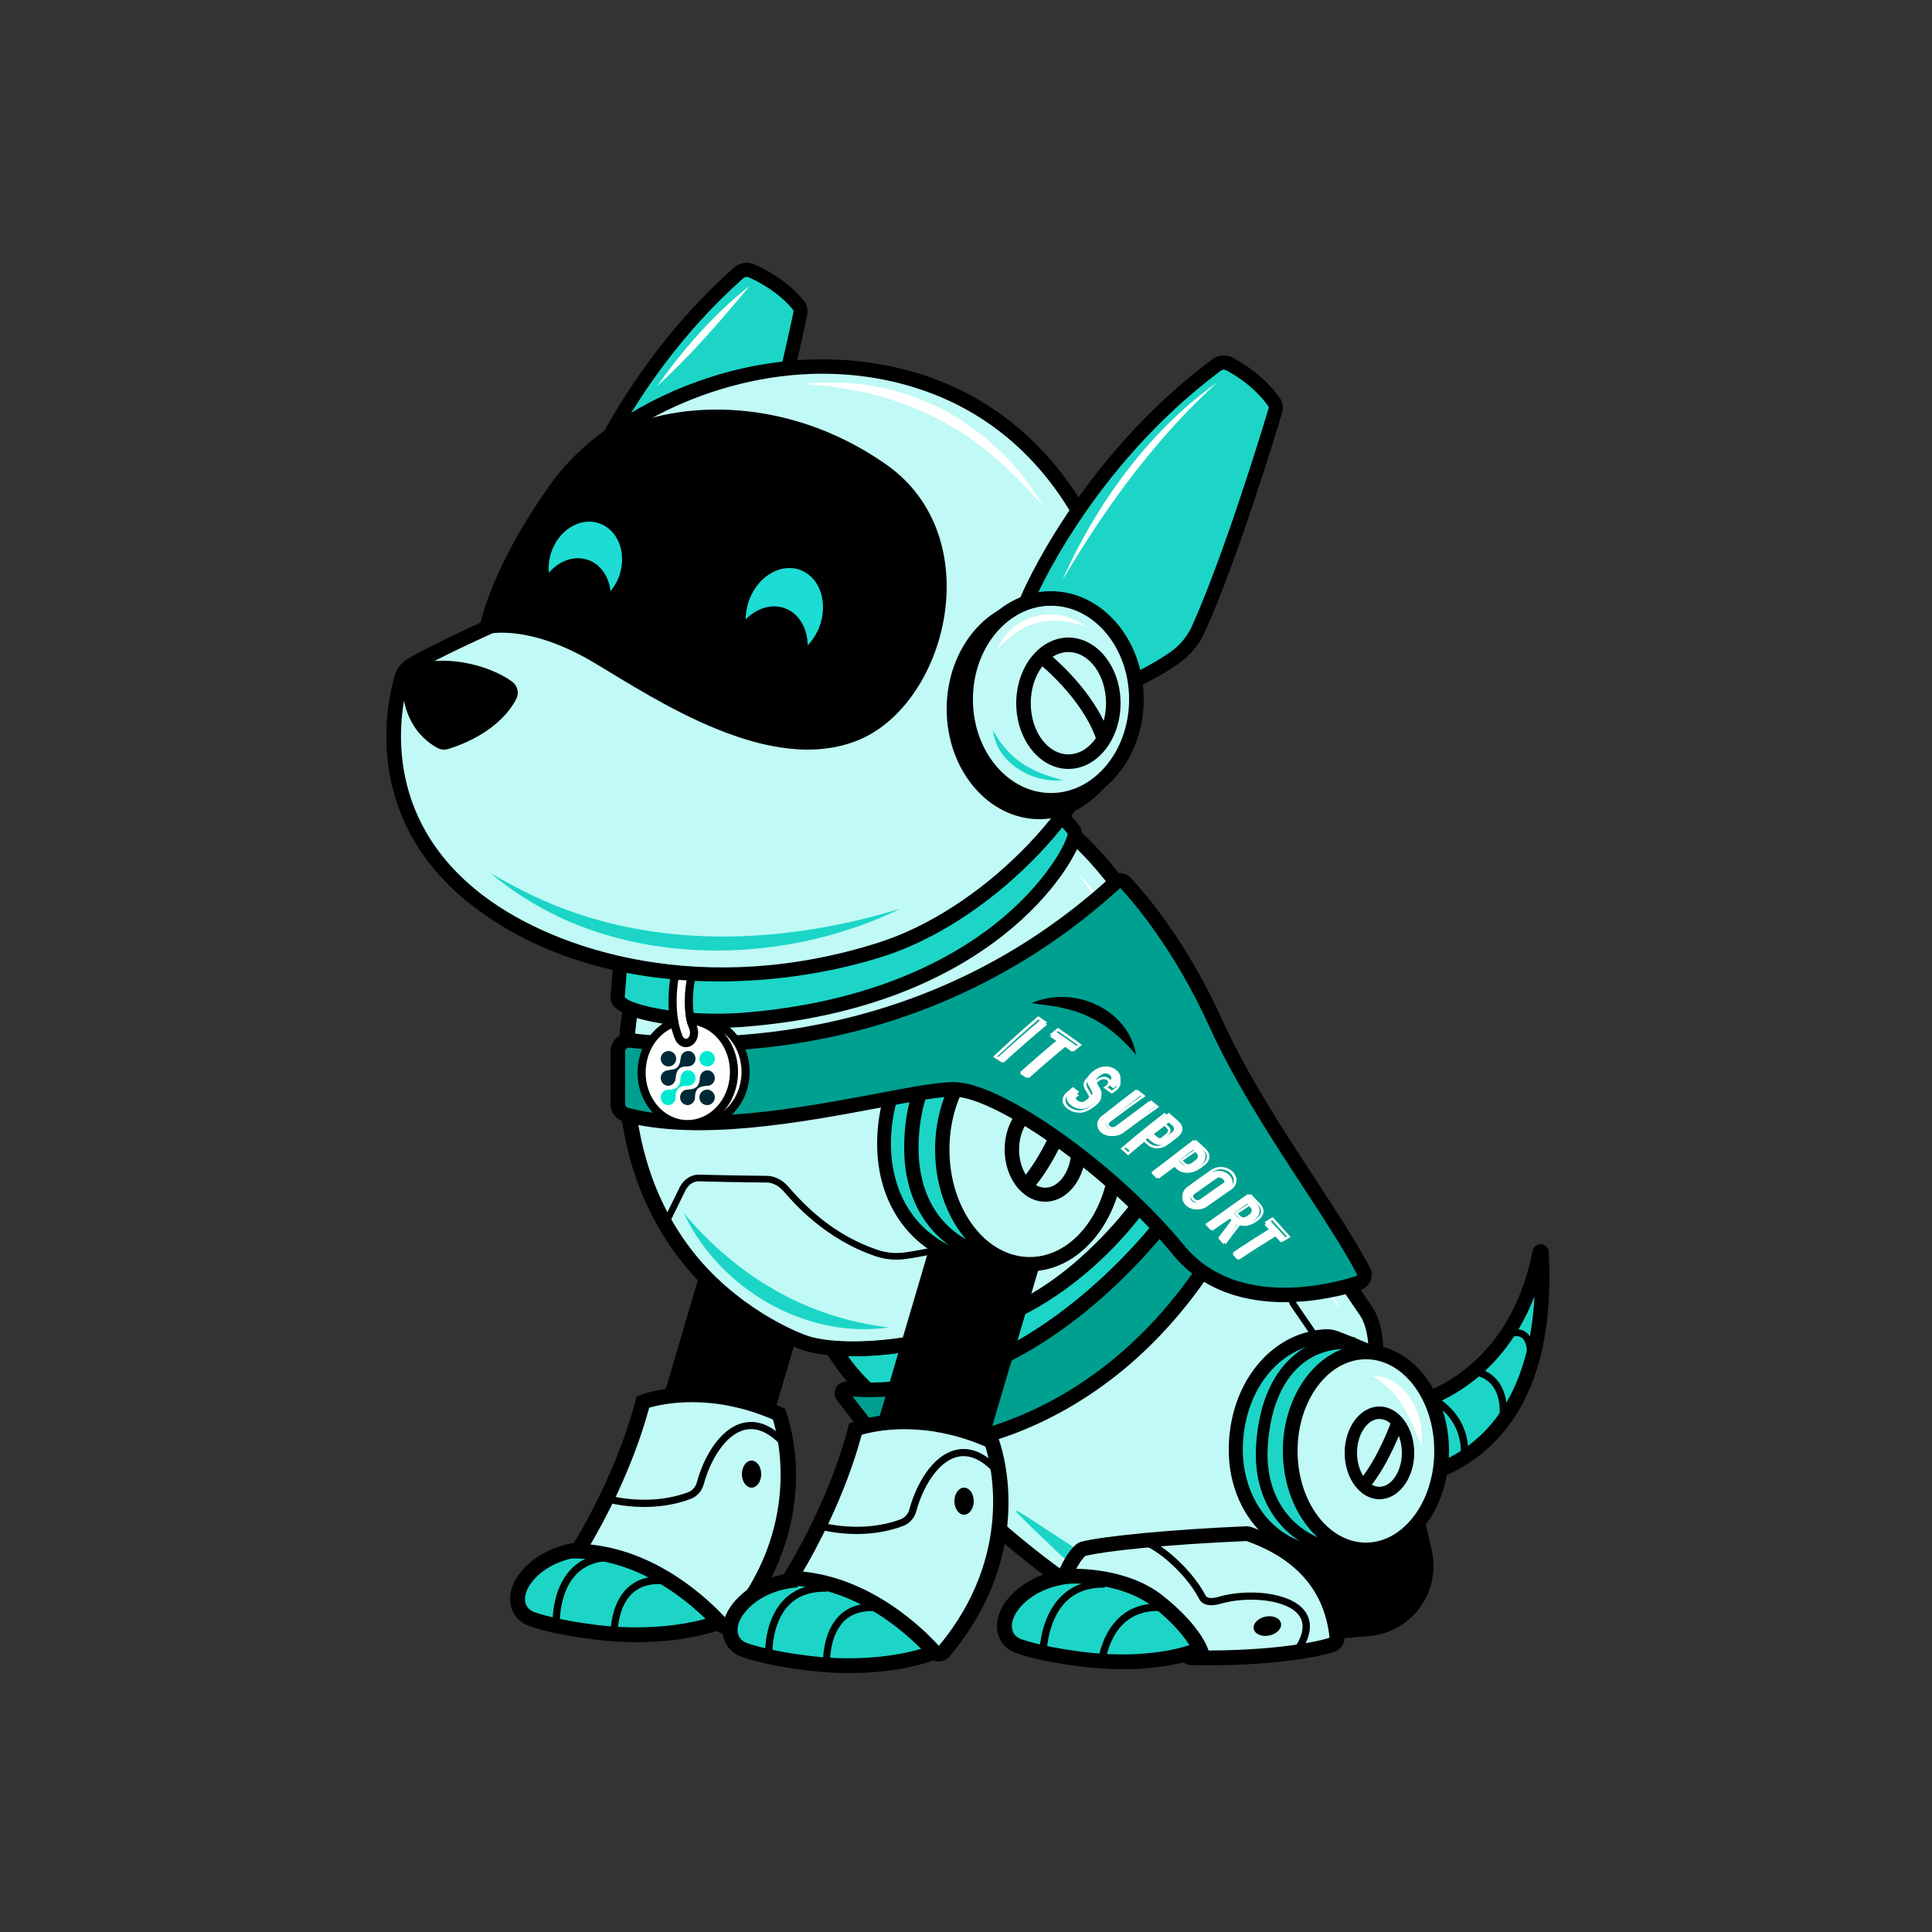 <?xml version="1.0" encoding="UTF-8"?>
<svg width="500px" height="500px" viewBox="0 0 500 500" version="1.1" xmlns="http://www.w3.org/2000/svg" xmlns:xlink="http://www.w3.org/1999/xlink">
    <rect x="0" y="0" width="500" height="500" fill="#333333" stroke="none"/>
    <title>dog2</title>
    <g id="dog2" stroke="none" stroke-width="1" fill="none" fill-rule="evenodd">
        <g id="IT-Support" transform="translate(100, 68)" fill-rule="nonzero">
            <polygon id="Rectangle" fill="#000000" transform="translate(90.281, 281.184) rotate(-73.57) translate(-90.281, -281.184)" points="63.371 266.844 117.191 266.844 117.191 295.524 63.371 295.524"></polygon>
            <path d="M209.328,212.715 C218.132,208.556 224.891,223.898 224.891,223.898 C230.45,236.938 254.421,271.297 254.421,271.297 C258.967,278.124 256.862,291.747 253.051,300.114 C250.212,306.348 246.917,312.502 242.351,317.629 C231.403,329.909 217.159,335.56 207.511,340.262 C195.938,345.903 189.923,350.487 179.213,343.354 C161.237,331.381 145.554,315.545 145.554,315.545 L126.626,301.309 C126.626,301.309 120.125,295.303 122.537,290.057" id="Path" fill="#C0F9F5"></path>
            <path d="M189.056,348.98 C185.603,348.98 181.963,347.863 177.711,345.015 C160.635,333.563 145.453,318.422 144.062,317.028 L125.211,302.738 C124.905,302.451 117.763,295.697 120.713,289.249 L124.215,290.861 C122.557,294.49 127.204,299.277 127.776,299.85 L146.706,314.219 C146.864,314.378 162.362,330.082 179.852,341.811 C188.385,347.536 193.376,345.005 202.422,340.406 C203.577,339.823 204.78,339.21 206.063,338.577 C207.306,337.964 208.627,337.341 210.018,336.678 C219.311,332.267 230.882,326.779 240.096,316.375 C244.831,311.035 248.096,304.459 250.415,299.336 C254.193,290.98 255.85,278.282 251.924,272.358 C250.967,270.984 227.943,237.677 222.408,224.593 C221.383,222.249 217.762,215.772 213.57,214.209 C212.198,213.695 210.877,213.755 209.545,214.397 L207.888,210.906 C210.186,209.809 212.554,209.71 214.921,210.6 C221.501,213.062 225.772,222.665 225.95,223.08 C231.346,235.817 254.883,269.856 255.12,270.202 C260.339,278.084 257.557,292.928 253.926,300.948 C251.5,306.328 248.057,313.231 242.977,318.966 C233.24,329.963 220.771,335.877 211.666,340.199 C210.295,340.851 208.992,341.464 207.759,342.068 C206.497,342.681 205.303,343.294 204.169,343.867 C198.664,346.666 194.057,349 189.056,349 L189.056,348.98 Z" id="Path" fill="#000000"></path>
            <path d="M208.867,220 L215.872,227.362 C215.872,227.362 222.176,288.593 146.324,300 L133.134,297.148 C133.134,297.148 114.816,283.353 116.061,280.955 C117.306,278.557 125.101,280.955 138.212,278.172 C151.511,275.35 170.205,266.705 170.205,266.705 L194.807,242.312 L208.867,220 L208.867,220 Z" id="Path" fill="#1CD5C7"></path>
            <path d="M147.94,303 C134.055,303 122.346,295.888 114,282.342 L117.57,280.114 C125.491,292.964 136.181,299.23 149.314,298.743 C173.335,297.848 199.987,274.375 208.521,257.943 C223.068,229.935 208.195,219.988 207.552,219.581 L209.777,216 C209.965,216.119 228.685,228.254 212.249,259.903 C203.24,277.249 175.006,302.025 149.473,302.97 C148.958,302.99 148.444,303 147.94,303 Z" id="Path" fill="#000000"></path>
            <path d="M243.612,283.99 L234.111,270.1 C233.461,269.155 233.225,267.964 233.451,266.832 L234.564,261.398 C234.722,260.64 234.534,259.862 234.052,259.262 L217,237.024 L218.339,236 L235.381,258.228 C236.169,259.212 236.474,260.492 236.218,261.742 L235.105,267.176 C234.968,267.856 235.105,268.584 235.499,269.155 L245,283.055 L243.612,284 L243.612,283.99 Z" id="Path" fill="#000000"></path>
            <path d="M64.491,186.732 C64.491,186.732 53.704,225.112 77.024,256.064 C89.241,272.274 106.486,279.053 109.563,279.842 C121.74,282.96 149.458,280.148 170.283,266.917 C194.391,251.604 210,223.938 210,207.254 C210,197.032 197.793,175.089 196.127,171.754 C191.433,162.371 176.603,142.559 160.432,137.666 C139.065,131.193 69.145,174.063 69.145,174.063 L64.491,186.732 L64.491,186.732 Z" id="Path" fill="#C0F9F5"></path>
            <path d="M120.763,283 C116.294,283 112.289,282.595 109.102,281.775 C105.136,280.758 87.792,273.616 75.48,257.258 C51.852,225.877 62.181,187.768 62.625,186.168 L62.675,186.02 L67.558,172.705 L68.13,172.359 C71.021,170.591 139.074,129.064 161.034,135.722 C178.23,140.928 193.305,161.632 197.912,170.828 C198.09,171.193 198.405,171.786 198.81,172.556 C204.473,183.333 212,198.654 212,207.227 C212,224.316 196.452,252.646 171.364,268.588 C159.14,276.362 145.96,279.879 137.041,281.469 C131.359,282.476 125.765,282.99 120.753,282.99 L120.763,283 Z M66.335,187.284 C65.861,189.072 56.558,225.709 78.568,254.947 C90.091,270.248 106.596,277.152 110.069,278.041 C121.799,281.054 148.91,278.308 169.312,265.348 C188.066,253.426 208.152,227.23 208.162,207.237 C208.162,198.624 198.573,180.36 195.416,174.364 C194.992,173.554 194.666,172.942 194.479,172.566 C190.286,164.19 175.774,144.217 159.929,139.426 C154.168,137.678 140.425,138.982 107.672,155.092 C89.825,163.874 73.892,173.406 70.725,175.322 L66.335,187.294 L66.335,187.284 Z" id="Shape" fill="#000000"></path>
            <path d="M132.023,258 C130.173,258 128.352,257.707 126.601,257.111 C113.492,252.675 105.4,243.318 102.748,240.246 C101.353,238.629 99.612,238.053 98.553,238.043 C92.212,237.992 84.742,237.831 80.844,237.73 C79.528,237.689 78.242,238.518 77.47,239.922 L72.514,250.007 L71,249.229 L75.976,239.114 C77.055,237.133 78.944,235.951 80.884,236.002 C84.772,236.103 92.241,236.264 98.563,236.315 C100.047,236.325 102.253,237.063 104.014,239.104 C108.496,244.288 115.768,251.634 127.135,255.474 C129.46,256.262 131.904,256.474 134.407,256.1 C140.957,255.13 153.135,252.695 161.07,247.329 L162,248.764 C153.788,254.312 141.342,256.808 134.645,257.798 C133.764,257.929 132.884,257.99 132.013,257.99 L132.023,258 Z" id="Path" fill="#000000"></path>
            <path d="M163.225,323 C167.795,325.7 172.11,328.777 176.601,331.583 C179.321,333.368 181.503,335.817 183,338.72 C183,338.72 182.775,339 182.775,339 C178.431,337.997 175.035,335.248 172.09,332.114 C168.978,329.259 165.955,326.308 163,323.28 C163,323.28 163.225,323 163.225,323 L163.225,323 L163.225,323 Z" id="Path" fill="#1CD5C7"></path>
            <path d="M205.469,243 C205.469,243 169.848,295.887 119.254,291.398 C118.186,291.299 117.584,292.579 118.335,293.337 L128.9,306.903 C128.9,306.903 178.556,311.422 213,258.693 L205.469,243 L205.469,243 Z" id="Path" fill="#00A090"></path>
            <path d="M131.852,309 C129.906,309 128.77,308.901 128.621,308.891 L127.801,308.812 L116.784,294.596 C115.964,293.686 115.766,292.4 116.29,291.272 C116.834,290.105 118.019,289.432 119.304,289.541 C168.155,293.904 203.41,242.265 203.756,241.74 L205.593,239 L215,258.696 L214.427,259.586 C196.345,287.414 174.024,299.335 158.481,304.44 C146.446,308.387 136.655,308.99 131.833,308.99 L131.852,309 Z M129.758,305.181 C132.722,305.3 143.67,305.389 157.503,300.809 C172.245,295.932 193.371,284.625 210.712,258.419 L205.01,246.489 C201.621,251.039 193.796,260.744 182.413,270.251 C162.641,286.781 141.328,294.765 120.657,293.429 L129.758,305.172 L129.758,305.181 Z" id="Shape" fill="#000000"></path>
            <polygon id="Rectangle" fill="#000000" transform="translate(147.715, 281.175) rotate(-73.57) translate(-147.715, -281.175)" points="120.805 266.835 174.625 266.835 174.625 295.515 120.805 295.515"></polygon>
            <path d="M210.336,358.99 L208,330.445 L239.888,327.848 L237.276,316.321 L265.274,310 L270.549,333.26 C271.717,338.406 270.589,343.799 267.462,348.056 C264.334,352.313 259.514,355 254.239,355.425 L210.346,359 L210.336,358.99 Z" id="Path" fill="#000000"></path>
            <path d="M81.248,193.99 C72.33,193.99 65.269,192.656 62,190.624 L63.926,187.552 C73.634,193.578 122.351,192.194 145.243,163.842 C149.618,158.16 153.094,151.811 155.573,145 L159,146.227 C156.403,153.391 152.739,160.064 148.117,166.08 C131.101,187.16 101.414,194 81.258,194 L81.248,193.99 Z" id="Path" fill="#000000"></path>
            <path d="M180.343,332.92 C185.845,331.543 202.097,329.882 222.354,329.003 C222.738,328.984 223.122,329.052 223.476,329.189 C226.4,330.312 243.842,335.821 245.988,355.532 C246.087,356.421 245.555,357.242 244.719,357.564 C241.844,358.668 229.314,361.295 208.377,360.973 C207.461,360.963 206.753,360.055 207.068,359.205 C209.056,353.891 194.133,349.242 177.114,349.242 C169.476,349.242 178,333.516 180.343,332.93 L180.343,332.92 Z" id="Path" fill="#C0F9F5"></path>
            <path d="M211.903,362.99 C210.739,362.99 209.556,362.99 208.333,362.961 C207.247,362.941 206.231,362.401 205.62,361.508 C205.018,360.635 204.88,359.575 205.245,358.604 C205.324,358.398 205.383,358.133 205.038,357.642 C202.868,354.532 191.543,351.176 177.032,351.176 C174.251,351.176 172.376,349.557 172.041,346.848 C171.508,342.56 176.283,331.884 179.794,331.001 L179.794,331.001 C185.891,329.47 203.361,327.832 222.291,327.007 C222.942,326.968 223.593,327.086 224.205,327.321 L224.688,327.508 C242.138,333.974 246.982,346.23 247.978,355.376 C248.165,357.112 247.14,358.781 245.482,359.418 C242.967,360.39 231.623,363 211.903,363 L211.903,362.99 Z M209.082,359.134 C230.321,359.409 242.079,356.602 244.082,355.827 C242.858,344.042 235.864,335.741 223.336,331.089 L222.804,330.883 C222.695,330.844 222.577,330.834 222.459,330.825 C200.895,331.757 185.891,333.454 180.909,334.661 C179.36,335.829 175.04,343.699 175.947,346.731 C176.036,347.035 176.125,347.319 177.032,347.319 C189.314,347.319 204.308,349.861 208.204,355.434 C209.023,356.602 209.319,357.868 209.082,359.114 L209.082,359.134 Z" id="Shape" fill="#000000"></path>
            <path d="M85,353.015 C85,353.015 62.764,327.094 44.254,335.781 C25.743,344.468 33.165,349.817 44.433,353.015 C55.7,356.213 79.64,355.047 85,353.015 Z" id="Path" fill="#1CD5C7"></path>
            <path d="M49,333.063 C49,333.063 60.318,315.195 65.74,293.931 C65.74,293.931 80.558,287.925 100.611,297.098 C100.611,297.098 111.041,324.796 88.317,352.445 C87.715,353.182 86.591,353.182 85.97,352.465 C81.997,347.893 68.067,333.591 49,333.063 L49,333.063 Z" id="Path" fill="#C0F9F5"></path>
            <path d="M87.987,355 C86.972,355 86.017,354.568 85.34,353.822 C81.599,349.609 67.939,335.84 49.443,335.339 L46,335.251 L47.851,332.393 C47.96,332.216 59.173,314.775 64.506,294.368 L64.755,293.426 L65.67,293.062 C66.317,292.807 81.639,286.944 102.384,296.215 L103.11,296.539 L103.399,297.275 C103.846,298.434 114.064,325.951 90.663,353.753 C90.007,354.529 89.051,354.98 88.027,354.99 L87.977,354.99 L87.987,355 Z M52.815,331.716 C70.754,333.591 83.828,346.378 87.977,350.954 C107.538,327.404 101.409,303.776 100.016,299.367 C83.947,292.453 71.381,295.321 68.008,296.323 C63.67,312.31 56.158,326.049 52.815,331.706 L52.815,331.716 Z" id="Shape" fill="#000000"></path>
            <path d="M66.711,322 C61.232,322 57.275,320.85 57,320.772 L57.54,318.999 C57.638,319.028 67.938,322 78.09,318.191 C79.18,317.781 80.034,316.797 80.368,315.56 C81.988,309.519 86.043,301.891 92.141,300.293 C95.774,299.348 99.426,300.692 103,304.297 L101.665,305.593 C98.601,302.495 95.548,301.306 92.612,302.076 C87.624,303.381 83.775,310.026 82.165,316.028 C81.684,317.84 80.407,319.291 78.748,319.915 C74.497,321.513 70.285,322 66.711,322 Z" id="Path" fill="#000000"></path>
            <path d="M64.805,356.99 C61.387,356.99 57.622,356.785 53.54,356.266 C46.812,355.415 41.293,354.271 37.141,352.872 C34.724,352.06 32.96,350.27 32.296,347.962 C31.464,345.076 32.405,341.711 34.872,338.737 C41.105,331.235 50.914,331.01 51.33,331 L51.39,334.825 L51.36,332.917 L51.39,334.825 C51.31,334.825 42.938,335.059 37.865,341.163 C36.21,343.159 35.536,345.252 36.022,346.915 C36.339,348.03 37.161,348.832 38.39,349.253 C42.304,350.573 47.565,351.659 54.035,352.481 C73.188,354.916 85.395,350.065 85.514,350.016 L87,353.547 C86.574,353.723 78.4,357 64.805,357 L64.805,356.99 Z" id="Path" fill="#000000"></path>
            <path d="M58.02,355.99 C58.001,355.674 57.581,348.253 61.768,343.595 C64.009,341.098 67.128,339.895 71,340.007 L70.952,341.944 C67.595,341.862 64.953,342.851 63.084,344.93 C59.451,348.967 59.823,355.796 59.823,355.867 L58.01,356 L58.02,355.99 Z" id="Path" fill="#000000"></path>
            <path d="M43.023,353 C43.004,352.625 42.483,343.798 47.641,338.261 C50.393,335.305 54.215,333.868 59,334.01 L58.951,335.933 C54.716,335.842 51.365,337.046 48.997,339.587 C44.409,344.497 44.88,352.787 44.89,352.868 L43.023,353 L43.023,353 Z" id="Path" fill="#000000"></path>
            <ellipse id="Oval" fill="#000000" cx="94.5" cy="313.5" rx="2.5" ry="3.5"></ellipse>
            <path d="M140,360.015 C140,360.015 117.764,334.094 99.254,342.781 C80.743,351.468 88.165,356.817 99.433,360.015 C110.7,363.213 134.64,362.047 140,360.015 Z" id="Path" fill="#1CD5C7"></path>
            <path d="M104,341.063 C104,341.063 115.318,323.195 120.74,301.931 C120.74,301.931 135.558,295.925 155.611,305.098 C155.611,305.098 166.041,332.796 143.317,360.445 C142.715,361.182 141.591,361.182 140.97,360.465 C136.997,355.893 123.067,341.591 104,341.063 L104,341.063 Z" id="Path" fill="#C0F9F5"></path>
            <path d="M142.986,362 C141.971,362 141.016,361.568 140.34,360.822 C136.599,356.609 122.948,342.84 104.442,342.339 L101,342.251 L102.851,339.393 C102.96,339.216 114.173,321.775 119.506,301.368 L119.754,300.426 L120.67,300.062 C121.307,299.807 136.638,293.944 157.383,303.215 L158.109,303.539 L158.398,304.275 C158.845,305.434 169.063,332.951 145.672,360.753 C145.016,361.529 144.061,361.98 143.036,361.99 L142.986,361.99 L142.986,362 Z M107.815,338.716 C125.754,340.591 138.827,353.378 142.976,357.954 C162.536,334.404 156.408,310.776 155.015,306.367 C138.947,299.453 126.381,302.321 123.008,303.323 C118.67,319.31 111.158,333.049 107.815,338.706 L107.815,338.716 Z" id="Shape" fill="#000000"></path>
            <path d="M121.711,329 C116.232,329 112.275,327.85 112,327.772 L112.54,325.999 C112.648,326.028 122.938,329 133.09,325.191 C134.18,324.781 135.034,323.797 135.368,322.56 C136.988,316.519 141.043,308.891 147.141,307.293 C150.774,306.348 154.426,307.692 158,311.297 L156.665,312.593 C153.601,309.495 150.548,308.306 147.612,309.076 C142.624,310.381 138.775,317.026 137.165,323.028 C136.684,324.84 135.407,326.291 133.748,326.915 C129.497,328.513 125.285,329 121.711,329 Z" id="Path" fill="#000000"></path>
            <path d="M119.805,364.99 C116.377,364.99 112.622,364.785 108.54,364.266 C101.812,363.415 96.293,362.271 92.141,360.872 C89.724,360.06 87.96,358.27 87.296,355.962 C86.464,353.076 87.405,349.711 89.872,346.737 C96.105,339.235 105.914,339.01 106.33,339 L106.39,342.825 L106.36,340.917 L106.39,342.825 C106.31,342.825 97.938,343.059 92.865,349.163 C91.21,351.159 90.536,353.252 91.022,354.915 C91.339,356.03 92.161,356.832 93.39,357.253 C97.304,358.573 102.565,359.659 109.035,360.481 C128.188,362.916 140.395,358.065 140.514,358.016 L142,361.547 C141.574,361.723 133.4,365 119.805,365 L119.805,364.99 Z" id="Path" fill="#000000"></path>
            <path d="M113.02,362.99 C113.001,362.674 112.581,355.254 116.768,350.596 C119.009,348.099 122.109,346.886 126,347.008 L125.952,348.945 C122.595,348.853 119.944,349.862 118.075,351.941 C114.441,355.988 114.823,362.796 114.823,362.868 L113.01,363 L113.02,362.99 Z" id="Path" fill="#000000"></path>
            <path d="M98.023,361 C98.004,360.625 97.483,351.798 102.641,346.261 C105.393,343.305 109.215,341.868 114,342.01 L113.951,343.933 C109.706,343.832 106.365,345.046 103.997,347.587 C99.409,352.497 99.88,360.787 99.89,360.868 L98.023,361 L98.023,361 Z" id="Path" fill="#000000"></path>
            <ellipse id="Oval" fill="#000000" cx="149.5" cy="320.5" rx="2.5" ry="3.5"></ellipse>
            <path d="M211,359.628 C211,359.628 193.502,332.039 170.36,342.279 C151.679,350.542 159.191,358.405 170.429,361.624 C181.667,364.843 205.654,361.674 211,359.628 Z" id="Path" fill="#1CD5C7"></path>
            <path d="M190.607,364 C187.298,364 183.602,363.795 179.54,363.276 C172.812,362.425 167.293,361.281 163.141,359.882 C160.724,359.07 158.96,357.281 158.296,354.972 C157.464,352.087 158.405,348.722 160.872,345.749 C167.105,338.247 176.914,338.022 177.33,338.012 C177.855,337.993 191.449,337.523 200.793,344.849 C209.978,352.058 212.277,357.867 212.376,358.112 L213,359.745 L211.405,360.508 C211.038,360.684 203.865,364 190.617,364 L190.607,364 Z M178.024,341.827 C177.657,341.827 177.449,341.827 177.439,341.827 C177.31,341.827 168.938,342.062 163.865,348.165 C162.21,350.16 161.536,352.253 162.022,353.916 C162.339,355.031 163.161,355.833 164.39,356.254 C168.304,357.574 173.565,358.66 180.035,359.481 C194.462,361.31 203.983,359.012 207.818,357.76 C206.55,355.725 203.775,352.077 198.375,347.832 C191.182,342.179 180.62,341.817 178.024,341.817 L178.024,341.827 Z" id="Shape" fill="#000000"></path>
            <path d="M185.928,363 L184,362.857 C184.01,362.694 185.36,347 199.483,347 C199.655,347 199.817,347 200,347 L199.949,348.936 C194.643,348.794 190.625,351.097 188.129,355.764 C186.232,359.331 185.938,362.959 185.928,363 Z" id="Path" fill="#000000"></path>
            <path d="M169,360 C169,359.617 169.049,350.623 174.647,345.108 C177.529,342.267 181.346,340.872 186,341.009 L185.951,342.877 C181.823,342.788 178.464,343.968 175.952,346.435 C170.918,351.389 170.86,359.912 170.86,359.99 L169.01,359.99 L169,360 Z" id="Path" fill="#000000"></path>
            <path d="M264,296.502 C264,296.502 287.943,289.484 296.653,265.026 C296.653,265.026 301.662,264.063 299.425,273.969 C297.188,283.876 292.912,308.315 271.176,313 L264,296.502 Z" id="Path" fill="#1CD5C7"></path>
            <path d="M271.375,315 L270.103,311.456 C290.091,304.08 296.206,285.2 297.126,267.478 C292.459,279.566 285.19,286.754 279.29,290.863 C271.111,296.555 263.861,297.724 263.558,297.763 L263,294.031 L263.284,295.892 L263,294.031 C264.096,293.863 289.964,289.417 296.627,255.726 C296.832,254.677 297.771,253.944 298.848,254.003 C299.904,254.073 300.756,254.944 300.814,256.013 C302.967,295.001 286.002,309.604 271.385,315 L271.375,315 Z" id="Shape" fill="#000000"></path>
            <path d="M279.885,310 L277.988,309.809 C279.146,298.848 270.369,294.879 270,294.708 L270.769,293 C270.872,293.04 281.197,297.652 279.885,310 L279.885,310 Z" id="Path" fill="#000000"></path>
            <path d="M295.199,282 C295.14,280.58 294.821,278.744 293.639,278.077 C292.4,277.382 290.501,278.126 289.872,278.473 L289,276.908 C289.126,276.841 292.148,275.189 294.521,276.512 C296.051,277.372 296.884,279.188 297,281.923 L295.208,282 L295.199,282 Z" id="Path" fill="#000000"></path>
            <path d="M289.877,300 L288.019,299.807 C288.451,295.51 287.738,292.282 285.9,290.225 C283.832,287.914 281.05,287.894 281,287.894 L281,287.894 L281,286 C281,286 281,286 281,286 C281.201,286 284.685,286.041 287.276,288.953 C289.485,291.427 290.359,295.133 289.867,299.99 L289.877,300 Z" id="Path" fill="#000000"></path>
            <path d="M259.411,283.824 C259.411,299.608 266.157,330.499 251.849,333.342 C232.089,337.263 220,323.038 220,307.254 C220,291.471 229.592,278.843 243.491,278.01 C244.397,277.961 245.302,278.089 246.148,278.402 C254.177,281.392 259.401,283.824 259.401,283.824 L259.411,283.824 Z" id="Path" fill="#1CD5C7"></path>
            <path d="M244.785,336 C237.052,336 231.623,333.042 228.183,330.221 C221.714,324.886 218,316.524 218,307.255 C218,290.313 228.682,276.882 242.844,276.015 C243.991,275.946 245.157,276.123 246.215,276.517 C254.095,279.515 259.191,281.931 259.407,282.03 L260.446,282.523 L260.446,283.677 C260.446,287.217 260.789,291.595 261.151,296.22 C262.425,312.491 264.013,332.746 251.547,335.27 C249.116,335.763 246.862,335.98 244.775,335.98 L244.785,336 Z M243.344,279.663 C243.256,279.663 243.158,279.663 243.07,279.663 C230.848,280.413 221.636,292.266 221.636,307.245 C221.636,315.282 224.939,322.816 230.486,327.371 C235.866,331.799 242.903,333.298 250.831,331.691 C260.132,329.807 258.691,311.347 257.535,296.516 C257.202,292.305 256.888,288.302 256.829,284.86 C254.957,284.012 250.655,282.109 244.932,279.939 C244.432,279.752 243.893,279.653 243.344,279.653 L243.344,279.663 Z" id="Shape" fill="#000000"></path>
            <path d="M250.99,334.99 C243.309,334.99 236.454,332.12 231.696,326.907 C226.841,321.595 224.549,314.37 225.073,306.038 C225.714,295.822 229.006,287.859 234.59,283.005 C238.979,279.178 244.581,277.494 250.777,278.132 L250.476,281.221 C245.125,280.673 240.299,282.108 236.551,285.367 C231.608,289.663 228.695,296.879 228.103,306.237 C227.637,313.702 229.637,320.11 233.91,324.784 C238.095,329.369 244.164,331.89 251,331.89 L251,335 L250.99,334.99 Z" id="Path" fill="#000000"></path>
            <ellipse id="Oval" fill="#C0F9F5" cx="253.5" cy="307.5" rx="19.5" ry="25.5"></ellipse>
            <path d="M253.5,335 C241.64,335 232,322.668 232,307.5 C232,292.332 241.65,280 253.5,280 C265.35,280 275,292.332 275,307.5 C275,322.668 265.35,335 253.5,335 Z M253.5,283.775 C243.75,283.775 235.81,294.417 235.81,307.5 C235.81,320.583 243.75,331.225 253.5,331.225 C263.25,331.225 271.19,320.583 271.19,307.5 C271.19,294.417 263.25,283.775 253.5,283.775 Z" id="Shape" fill="#000000"></path>
            <path d="M257,320 C252.032,320 248,314.62 248,308 C248,301.38 252.042,296 257,296 C261.958,296 266,301.38 266,308 C266,314.62 261.958,320 257,320 Z M257,299.22 C253.854,299.22 251.196,303.24 251.196,308 C251.196,312.76 253.854,316.78 257,316.78 C260.146,316.78 262.804,312.76 262.804,308 C262.804,303.24 260.146,299.22 257,299.22 Z" id="Shape" fill="#000000"></path>
            <path d="M254.432,317 L252,314.946 C256.727,309.183 259.987,300.1 260.016,300 L263,301.087 C262.862,301.476 259.514,310.808 254.432,316.99 L254.432,317 Z" id="Path" fill="#000000"></path>
            <path d="M255,288 C263.743,288.01 268.97,298.14 267.85,306 C266.435,302.915 265.325,299.79 263.655,296.872 C261.513,293.217 258.812,290.112 255,288.01 L255,288.01 L255,288 Z" id="Path" fill="#FFFFFF"></path>
            <path d="M173.601,200.773 C173.601,219.134 185.942,255.45 169.282,258.209 C141.246,262.841 128,246.383 128,228.023 C128,209.663 139.097,194.978 155.19,194.013 C156.235,193.954 157.29,194.101 158.265,194.466 C167.55,197.945 173.611,200.773 173.611,200.773 L173.601,200.773 Z" id="Path" fill="#1CD5C7"></path>
            <path d="M160.593,260.99 C151.469,260.99 143.713,258.431 137.847,253.433 C130.858,247.463 127,238.449 127,228.036 C127,208.499 139.284,193.019 155.564,192.017 C156.843,191.938 158.152,192.136 159.343,192.582 C168.487,196.063 174.59,198.959 174.649,198.989 L175.672,199.475 L175.672,200.615 C175.672,205.782 176.657,212.446 177.7,219.497 C180.367,237.507 183.389,257.916 169.914,260.187 C166.676,260.732 163.556,261 160.593,261 L160.593,260.99 Z M156.125,195.587 C156.007,195.587 155.898,195.587 155.78,195.597 C141.41,196.48 130.573,210.413 130.573,228.026 C130.573,237.368 133.979,245.41 140.16,250.686 C147.109,256.617 157.188,258.669 169.334,256.627 C179.354,254.941 176.607,236.386 174.176,220.013 C173.192,213.329 172.247,206.992 172.119,201.756 C170.052,200.814 164.944,198.542 158.083,195.934 C157.473,195.696 156.794,195.577 156.125,195.577 L156.125,195.587 Z" id="Shape" fill="#000000"></path>
            <path d="M165,260 C146.167,260 134,247.864 134,229.084 C134,208.095 145.446,194 162.484,194 L162.484,197.69 C145.376,197.69 137.718,213.457 137.718,229.084 C137.718,245.875 148.172,256.3 165,256.3 L165,259.99 L165,260 Z" id="Path" fill="#000000"></path>
            <ellipse id="Oval" fill="#C0F9F5" cx="166.5" cy="229.5" rx="22.5" ry="29.5"></ellipse>
            <path d="M166.495,261 C152.984,261 142,246.867 142,229.5 C142,212.133 152.994,198 166.495,198 C179.996,198 191,212.133 191,229.5 C191,246.867 180.006,261 166.495,261 Z M166.495,201.679 C155.031,201.679 145.715,214.16 145.715,229.5 C145.715,244.84 155.041,257.321 166.495,257.321 C177.949,257.321 187.275,244.84 187.275,229.5 C187.275,214.16 177.949,201.679 166.495,201.679 Z" id="Shape" fill="#000000"></path>
            <path d="M170.5,243 C164.708,243 160,236.941 160,229.5 C160,222.059 164.708,216 170.5,216 C176.292,216 181,222.059 181,229.5 C181,236.941 176.292,243 170.5,243 Z M170.5,219.618 C166.836,219.618 163.734,224.141 163.734,229.5 C163.734,234.859 166.836,239.382 170.5,239.382 C174.164,239.382 177.266,234.859 177.266,229.5 C177.266,224.141 174.164,219.618 170.5,219.618 Z" id="Shape" fill="#000000"></path>
            <path d="M167.878,239 L165,236.586 C170.574,229.822 174.438,219.112 174.478,219 L178,220.278 C177.839,220.744 173.885,231.718 167.878,239 Z" id="Path" fill="#000000"></path>
            <path d="M169,205 C179.397,206.853 185.905,218.1 184.898,228 C184.192,226.325 183.679,224.512 182.963,222.857 C180.233,215.663 175.589,209.311 169,205 L169,205 L169,205 Z" id="Path" fill="#FFFFFF"></path>
            <path d="M120.746,283 C116.274,283 112.276,282.595 109.098,281.784 C105.129,280.766 87.795,273.619 75.485,257.27 C51.852,225.887 62.178,187.771 62.632,186.17 L62.681,186.032 L67.568,172.727 L68.12,172.381 C71.003,170.612 139.078,129.076 161.042,135.719 C178.239,140.928 193.313,161.626 197.913,170.829 C198.091,171.195 198.407,171.788 198.811,172.559 C204.478,183.333 212.01,198.664 212,207.234 C212,224.325 196.452,252.644 171.358,268.598 C159.137,276.367 145.949,279.896 137.035,281.478 C131.348,282.486 125.751,283 120.746,283 L120.746,283 Z M66.235,187.247 C65.761,189.017 56.432,225.709 78.486,254.997 C90.026,270.318 106.551,277.237 110.026,278.127 C121.773,281.142 148.92,278.394 169.335,265.415 C188.111,253.475 208.219,227.251 208.229,207.224 C208.229,198.595 198.624,180.308 195.475,174.308 C195.05,173.498 194.734,172.885 194.537,172.509 C190.342,164.127 175.81,144.121 159.947,139.317 C151.654,136.806 133.56,142.233 107.607,155.004 C89.73,163.801 73.777,173.35 70.648,175.247 L66.245,187.247 L66.235,187.247 Z" id="Shape" fill="#000000"></path>
            <path d="M177.966,148.061 C176.518,154.65 155.724,190.974 91.954,195.792 C76.381,196.87 60,193.576 60,190.054 L60.985,177.412 L171.229,139 L177.543,146.409 C177.927,146.864 178.084,147.468 177.956,148.061 L177.966,148.061 Z" id="Path" fill="#1CD5C7"></path>
            <path d="M85.777,198 C74.042,198 62.514,195.853 59.245,192.795 C58.217,191.835 58,190.865 58,190.222 L58,190.073 C58,190.073 59.087,176.228 59.087,176.228 L171.954,137 L179.096,145.362 C179.857,146.253 180.163,147.46 179.916,148.598 L179.916,148.598 C178.355,155.714 156.782,192.903 92.01,197.782 C89.956,197.921 87.862,197.99 85.777,197.99 L85.777,198 Z M61.685,190.073 C63.295,192.132 76.67,195.18 91.754,194.131 C125.112,191.617 145.817,180.325 157.315,171.3 C169.85,161.453 175.629,151.053 176.34,147.817 L176.34,147.817 C176.34,147.817 176.34,147.777 176.321,147.757 L170.799,141.295 L62.554,178.92 L61.685,190.073 L61.685,190.073 Z" id="Shape" fill="#000000"></path>
            <path d="M236.96,358.99 L235.346,358.015 C237.408,354.687 237.657,351.979 236.093,349.95 C232.906,345.844 222.767,345.037 215.835,347.065 C213.206,347.833 211.164,347.39 210.378,345.864 C206.444,338.272 197.55,331.605 195.179,331.871 L195,330.01 C198.665,329.685 208.097,337.376 212.061,345.017 C212.429,345.736 213.953,345.667 215.298,345.273 C222.837,343.067 233.852,343.983 237.597,348.818 C239.041,350.679 240.097,353.948 236.96,359 L236.96,358.99 Z" id="Path" fill="#000000"></path>
            <ellipse id="Oval" fill="#000000" transform="translate(227.993, 352.825) rotate(-11.89) translate(-227.993, -352.825)" cx="227.993" cy="352.825" rx="3.6" ry="2.492"></ellipse>
            <path d="M77,246 C90.817,262.389 108.646,272.97 130,275.537 C108.556,278.677 86.125,265.508 77,246 L77,246 L77,246 Z" id="Path" fill="#1CD5C7"></path>
            <path d="M222,232 C231.428,244.243 239.817,257.298 247,271 C237.562,258.767 229.193,245.702 222,232 L222,232 L222,232 Z" id="Path" fill="#FFFFFF"></path>
            <path d="M179,158 C191.431,170.975 200.357,187.714 205,205 C197.701,188.59 189.294,172.737 179,158 L179,158 L179,158 Z" id="Path" fill="#FFFFFF"></path>
            <path d="M188.701,160.47 C189.413,159.816 190.501,159.846 191.164,160.55 C194.695,164.336 205.357,176.688 214.585,197.198 C225.337,221.088 243.961,244.968 252.745,261.701 C253.388,262.93 252.764,264.437 251.459,264.863 C243.635,267.381 218.977,273.507 204.912,256.229 C188.038,235.501 159.325,215.18 147.555,214.446 C136.081,213.722 90.266,228.522 62.127,221.038 C60.87,220.701 60,219.561 60,218.262 L60,204.513 C60,202.798 61.494,201.46 63.195,201.668 C77.547,203.433 137.664,207.467 188.701,160.47 L188.701,160.47 Z" id="Path" fill="#00A090"></path>
            <path d="M232.398,269 C222.586,269 211.446,266.341 203.495,256.652 C186.108,235.472 158.136,216.498 147.422,215.828 C143.966,215.621 136.481,217.02 127.817,218.654 C108.073,222.366 81.041,227.467 61.535,222.317 C59.456,221.766 58,219.885 58,217.748 L58,204.091 C58,202.742 58.584,201.452 59.604,200.556 C60.614,199.66 61.971,199.246 63.317,199.404 C70.209,200.241 88.725,201.708 111.766,197.129 C140.521,191.418 165.988,178.578 187.455,158.954 L187.455,158.954 C188.92,157.615 191.217,157.693 192.574,159.141 C196.653,163.473 207.159,175.752 216.368,196.056 C222.794,210.206 232.131,224.493 240.369,237.097 C245.825,245.447 250.984,253.334 254.529,260.03 C255.093,261.103 255.152,262.363 254.697,263.476 C254.232,264.599 253.301,265.455 252.142,265.829 C248.578,266.972 240.993,269 232.408,269 L232.398,269 Z M146.679,212.057 C147.026,212.057 147.353,212.057 147.66,212.086 C160.502,212.884 189.603,233.788 206.426,254.279 C219.823,270.605 243.914,264.51 250.984,262.255 C251.113,262.216 251.172,262.127 251.192,262.058 C251.212,261.989 251.241,261.891 251.182,261.773 C247.726,255.234 242.617,247.416 237.201,239.135 C228.893,226.423 219.467,212.008 212.932,197.592 C203.792,177.466 193.128,165.236 189.92,161.809 C138.946,208.315 79.784,205.194 62.862,203.126 C62.485,203.087 62.238,203.254 62.109,203.362 C61.99,203.471 61.782,203.707 61.782,204.091 L61.782,217.748 C61.782,218.191 62.079,218.575 62.505,218.693 C81.19,223.627 107.736,218.625 127.114,214.971 C135.669,213.357 142.56,212.057 146.679,212.057 L146.679,212.057 Z" id="Shape" fill="#000000"></path>
            <path d="M194,205 C189.442,199.514 183.876,195.215 176.884,193.3 C176.266,193.156 174.65,192.792 174.062,192.629 C171.688,192.199 169.444,191.988 167,191.605 C177.972,186.77 192.165,193.328 194,205 L194,205 Z" id="Path" fill="#000000"></path>
            <path d="M92.994,209.855 C92.779,217.287 87.236,223.154 80.612,222.956 C78.459,222.886 75.712,223.501 73.997,221.648 C70.441,217.813 68.863,209.369 69.009,204.355 C69.224,196.923 74.767,195.823 81.391,196.021 C88.016,196.219 93.208,202.413 92.994,209.845 L92.994,209.855 Z" id="Path" fill="#FFFFFF"></path>
            <path d="M78.055,223.99 C76.405,223.99 74.61,223.763 73.26,222.313 C69.397,218.151 67.864,209.294 68.009,204.343 C68.116,200.545 69.582,197.892 72.348,196.432 C74.445,195.328 77.25,194.894 81.423,195.022 C88.587,195.239 94.226,201.896 93.993,209.876 L93.993,209.876 C93.76,217.855 87.723,224.178 80.589,223.951 C80.152,223.941 79.696,223.951 79.22,223.97 C78.851,223.98 78.463,224 78.055,224 L78.055,223.99 Z M80.074,197.123 C76.988,197.123 74.872,197.497 73.319,198.316 C71.222,199.421 70.203,201.354 70.116,204.402 C69.989,208.86 71.387,217.175 74.794,220.854 C75.813,221.948 77.434,221.899 79.152,221.84 C79.667,221.82 80.171,221.8 80.647,221.82 C86.655,222.017 91.702,216.612 91.906,209.807 C92.1,203.001 87.373,197.32 81.365,197.142 C80.919,197.133 80.492,197.123 80.074,197.123 L80.074,197.123 Z" id="Shape" fill="#000000"></path>
            <ellipse id="Oval" fill="#FFFFFF" transform="translate(78.049, 209.568) rotate(-88.31) translate(-78.049, -209.568)" cx="78.049" cy="209.568" rx="13.44" ry="12.174"></ellipse>
            <path d="M77.942,224 C77.825,224 77.699,224 77.583,224 C70.416,223.783 64.774,217.11 65.007,209.112 C65.24,201.124 71.241,194.797 78.418,195.005 C81.914,195.114 85.138,196.725 87.517,199.562 C89.867,202.37 91.1,206.038 90.994,209.883 C90.887,213.739 89.44,217.317 86.925,219.976 C84.478,222.576 81.292,223.99 77.932,223.99 L77.942,224 Z M78.068,197.13 C72.183,197.13 67.289,202.469 67.095,209.171 C66.901,215.993 71.63,221.687 77.641,221.865 C80.525,221.944 83.293,220.757 85.419,218.513 C87.566,216.24 88.809,213.155 88.906,209.824 L88.906,209.824 C89.003,206.502 87.944,203.349 85.934,200.946 C83.943,198.574 81.253,197.219 78.36,197.13 C78.262,197.13 78.165,197.13 78.068,197.13 L78.068,197.13 Z" id="Shape" fill="#000000"></path>
            <circle id="Oval" fill="#00EAD1" cx="83" cy="206" r="2"></circle>
            <circle id="Oval" fill="#002937" cx="83" cy="216" r="2"></circle>
            <path d="M83.144,209.001 C81.865,208.971 81.075,210.023 81.103,211.288 C81.028,212.271 80.605,213.313 79.655,213.673 C79.016,213.965 78.197,213.916 77.511,214.033 C76.486,214.247 75.799,215.386 76.053,216.447 C76.279,217.508 77.436,218.258 78.461,217.917 C78.968,217.771 79.401,217.411 79.646,216.934 C79.947,216.389 79.843,215.756 79.937,215.152 C80.031,214.393 80.436,213.663 81.15,213.391 C81.705,213.167 82.298,213.05 82.89,213.021 C83.68,213.04 84.48,212.622 84.809,211.872 C85.411,210.607 84.517,209.059 83.163,209.001 L83.144,209.001 L83.144,209.001 Z" id="Path" fill="#002937"></path>
            <circle id="Oval" fill="#002937" cx="73" cy="206" r="2"></circle>
            <path d="M72.689,212.985 C73.724,213.121 74.675,212.332 74.816,211.28 C74.985,209.799 75.202,208.425 76.848,208.065 C77.705,207.909 78.617,208.162 79.332,207.49 C80.302,206.672 80.198,204.996 79.135,204.314 C78.109,203.613 76.632,204.139 76.265,205.357 C76.086,205.912 76.105,206.565 75.917,207.12 C75.71,207.821 75.258,208.396 74.59,208.64 C73.583,209.029 72.237,208.747 71.466,209.702 C70.468,210.88 71.165,212.8 72.68,212.975 L72.699,212.975 L72.689,212.985 Z" id="Path" fill="#002937"></path>
            <path d="M76.865,213.058 C77.608,212.912 78.399,213.146 79.067,212.708 C80.657,211.735 80.102,209.186 78.258,209.011 C77.42,208.914 76.573,209.459 76.282,210.276 C76.178,210.548 76.141,210.821 76.122,211.122 C76.122,211.862 75.915,212.737 75.379,213.243 C75.077,213.555 74.682,213.769 74.221,213.885 C73.6,214.07 72.951,213.915 72.349,214.109 C70.147,214.887 70.806,218.195 73.13,217.991 C74.184,217.884 74.889,216.911 74.861,215.851 C74.823,214.44 75.416,213.36 76.837,213.068 L76.856,213.068 L76.865,213.058 Z" id="Path" fill="#00EAD1"></path>
            <path d="M78.415,200.456 C77.936,201.23 77.05,201.172 76.644,200.321 C75.685,198.299 74.435,194.158 75.279,187.279 C75.498,185.519 75.925,183.961 76.55,182.636 C77.894,179.801 79.822,178.553 82,179.143 L81.573,182.22 C81.104,182.094 79.676,181.717 78.426,184.367 C77.967,185.325 77.655,186.486 77.499,187.821 C76.759,193.79 77.801,197.118 78.499,198.579 C78.78,199.169 78.749,199.934 78.415,200.466 L78.415,200.466 L78.415,200.456 Z" id="Path" fill="#FFFFFF"></path>
            <path d="M80.721,178.164 C81.035,178.164 81.367,178.214 81.69,178.314 L81.289,181.486 C81.162,181.446 80.956,181.386 80.712,181.386 C80.095,181.386 79.175,181.745 78.334,183.69 C77.903,184.678 77.609,185.874 77.463,187.251 C76.768,193.405 77.746,196.836 78.402,198.342 C78.666,198.95 78.637,199.738 78.324,200.287 C78.108,200.666 77.815,200.846 77.521,200.846 C77.189,200.846 76.866,200.606 76.66,200.137 C75.76,198.053 74.585,193.784 75.378,186.692 C75.584,184.877 75.985,183.271 76.572,181.905 C77.629,179.451 79.077,178.154 80.721,178.154 M80.721,176.02 C79.263,176.02 76.533,176.678 74.644,181.057 C73.969,182.613 73.519,184.428 73.284,186.463 C72.452,193.804 73.607,198.432 74.722,201.015 C75.251,202.242 76.318,203 77.511,203 C78.578,203 79.567,202.382 80.144,201.354 C80.78,200.227 80.849,198.701 80.32,197.474 C79.87,196.427 78.882,193.355 79.547,187.49 C79.674,186.333 79.919,185.346 80.262,184.548 C80.506,183.989 80.712,183.7 80.819,183.57 L83.06,184.229 L83.374,181.735 L83.775,178.563 L84,176.738 L82.268,176.229 C81.749,176.08 81.221,176 80.712,176 L80.712,176 L80.721,176.02 Z" id="Shape" fill="#000000"></path>
            <path d="M47.914,67.527 C47.914,67.527 59.291,31.592 91.834,2.786 C92.746,1.982 94.036,1.773 95.146,2.26 C97.924,3.471 103.25,6.242 107.346,11.107 C107.882,11.753 108.12,12.597 107.941,13.421 C106.533,20.044 99.63,51.749 92.746,71.41 C91.596,74.696 89.562,77.576 86.864,79.751 C81.191,84.318 70.281,91.716 57.813,92.917 C39.543,94.685 47.914,67.527 47.914,67.527 L47.914,67.527 Z" id="Path" fill="#1CD5C7"></path>
            <path d="M55.855,94 C52.055,94 49.099,92.728 47.056,90.205 C41.016,82.763 45.759,67.011 45.956,66.34 L45.956,66.34 C46.074,65.966 57.741,29.839 89.973,1.233 C91.398,-0.029 93.44,-0.354 95.179,0.405 C98.105,1.677 103.644,4.575 107.926,9.681 C108.84,10.765 109.193,12.175 108.898,13.535 C107.582,19.735 100.669,51.633 93.794,71.328 C92.547,74.916 90.327,78.061 87.4,80.427 C81.842,84.921 70.587,92.64 57.672,93.892 C57.044,93.951 56.435,93.98 55.855,93.98 L55.855,94 Z M49.433,67.435 C48.195,71.476 45.877,82.989 49.874,87.898 C51.446,89.83 53.881,90.609 57.319,90.274 C69.291,89.111 79.878,81.836 85.122,77.597 C87.528,75.656 89.335,73.073 90.366,70.136 C97.162,50.658 104.037,18.947 105.343,12.786 C105.392,12.53 105.324,12.263 105.147,12.047 C101.346,7.512 96.367,4.91 93.735,3.766 C93.283,3.569 92.763,3.658 92.389,3.983 C61.07,31.771 49.639,66.794 49.433,67.435 L49.433,67.435 Z" id="Shape" fill="#000000"></path>
            <path d="M26.105,94.511 C26.105,94.511 12.975,100.406 6.539,104.22 C5.335,104.933 4.446,106.073 4.061,107.43 C1.801,115.316 -3.974,144.144 24.18,165.384 C57.082,190.21 102.966,185.633 127.941,177.678 C152.916,169.723 181.021,143.688 188.228,117.654 C195.434,91.619 180.784,47.267 142.107,32.327 C103.44,17.378 59.965,36.429 44.348,58.114 C28.731,79.81 26.095,94.511 26.095,94.511 L26.105,94.511 Z" id="Path" fill="#C0F9F5"></path>
            <path d="M86.107,185.99 C64.454,185.99 41.487,180.901 22.968,166.935 C-6.037,145.052 -0.296,115.423 2.145,106.872 C2.669,105.047 3.855,103.519 5.476,102.557 C11.049,99.264 21.307,94.532 24.371,93.134 C25.251,89.424 29.164,75.804 42.762,56.917 C51.093,45.332 66.51,35.105 84.002,29.55 C104.024,23.191 124.915,23.509 142.832,30.432 C160.798,37.376 175.484,51.412 184.171,69.952 C191.77,86.18 194.004,104.194 190.14,118.151 C183.153,143.416 155.511,170.952 128.542,179.542 C116.495,183.381 101.632,186 86.097,186 L86.107,185.99 Z M112.938,28.716 C83.547,28.716 56.657,44.072 45.826,59.12 C30.686,80.159 27.899,94.651 27.879,94.8 L27.701,95.782 L26.792,96.189 C26.664,96.248 13.668,102.101 7.393,105.811 C6.602,106.277 6.019,107.031 5.772,107.914 C3.489,115.879 -1.847,143.475 25.231,163.909 C44.383,178.362 82.638,190.186 127.406,175.932 C153.308,167.679 179.822,141.303 186.513,117.129 C193.381,92.32 179.565,48.684 141.488,33.964 C132.011,30.303 122.346,28.726 112.938,28.726 L112.938,28.716 Z" id="Shape" fill="#000000"></path>
            <ellipse id="Oval" fill="#000000" cx="169" cy="115.5" rx="24" ry="28.5"></ellipse>
            <path d="M32.666,108.523 C29.063,105.676 17.055,100.15 4.219,104.786 C4.219,104.786 1.783,119.208 13.162,125.544 C14.031,126.028 15.059,126.127 16.007,125.84 C19.67,124.713 29.312,121.076 33.595,112.921 C34.383,111.429 33.994,109.57 32.666,108.523 L32.666,108.523 Z" id="Path" fill="#000000"></path>
            <path d="M23,96.816 C23,96.816 34.064,91.777 53.789,103.532 C69.915,113.146 99.498,133.046 122.348,123.451 C145.197,113.856 156.024,70.901 129.328,52.194 C102.622,33.478 72.733,35.795 57.368,44.72 C42.003,53.634 28.774,90.111 28.774,90.111 C28.774,90.111 26.51,96.885 23,96.826 L23,96.816 Z" id="Path" fill="#000000"></path>
            <path d="M107.412,79.62 C102.456,77.553 96.46,80.823 94.021,86.935 C93.311,88.724 92.99,90.552 93,92.301 C95.916,89.3 99.939,88.078 103.447,89.549 C106.955,91.009 108.996,94.766 109.025,99 C110.23,97.758 111.251,96.227 111.97,94.438 C114.409,88.326 112.368,81.697 107.412,79.63 L107.412,79.62 Z" id="Path" fill="#1CDCD4"></path>
            <path d="M54.788,67.336 C49.862,65.859 44.399,69.389 42.578,75.211 C42.052,76.917 41.9,78.623 42.062,80.23 C44.601,77.224 48.354,75.757 51.834,76.798 C55.324,77.839 57.591,81.112 57.985,85 C59.037,83.76 59.887,82.263 60.413,80.557 C62.224,74.735 59.705,68.814 54.778,67.346 L54.788,67.336 Z" id="Path" fill="#1CDCD4"></path>
            <path d="M165.995,87.113 C165.995,87.113 180.159,52.506 214.759,26.621 C215.727,25.903 217.021,25.794 218.088,26.365 C220.745,27.783 225.822,30.944 229.486,36.083 C229.97,36.762 230.128,37.619 229.891,38.416 C227.965,44.856 218.582,75.633 210.176,94.517 C208.774,97.668 206.532,100.365 203.677,102.295 C197.682,106.362 186.264,112.791 173.789,112.998 C155.516,113.293 165.986,87.113 165.986,87.113 L165.995,87.113 Z" id="Path" fill="#1CD5C7"></path>
            <path d="M173.36,115 C168.774,115 165.388,113.468 163.294,110.433 C157.804,102.506 163.86,87.146 164.118,86.494 L164.118,86.494 C164.257,86.128 178.939,50.96 213.735,24.984 C215.274,23.838 217.358,23.68 219.046,24.579 C221.885,26.091 227.236,29.432 231.138,34.888 C231.971,36.045 232.21,37.478 231.813,38.822 C229.986,44.911 220.436,76.254 211.918,95.36 C210.369,98.839 207.888,101.805 204.741,103.94 C198.774,107.982 186.812,114.792 173.698,115 C173.588,115 173.469,115 173.36,115 L173.36,115 Z M167.533,87.868 C165.964,91.802 162.698,103.129 166.322,108.358 C167.751,110.414 170.153,111.382 173.638,111.333 C185.799,111.135 197.047,104.72 202.676,100.905 C205.257,99.156 207.292,96.724 208.563,93.868 C216.981,74.959 226.472,43.814 228.288,37.765 C228.358,37.518 228.308,37.241 228.149,37.014 C224.685,32.17 219.88,29.175 217.319,27.821 C216.882,27.594 216.346,27.633 215.949,27.93 C182.136,53.184 167.791,87.275 167.533,87.878 L167.533,87.868 Z" id="Shape" fill="#000000"></path>
            <ellipse id="Oval" fill="#C0F9F5" cx="172" cy="113" rx="22" ry="26"></ellipse>
            <path d="M172,141 C158.767,141 148,128.438 148,113 C148,97.562 158.767,85 172,85 C185.233,85 196,97.562 196,113 C196,128.438 185.233,141 172,141 Z M172,88.766 C160.855,88.766 151.788,99.637 151.788,113 C151.788,126.363 160.855,137.234 172,137.234 C183.145,137.234 192.212,126.363 192.212,113 C192.212,99.637 183.145,88.766 172,88.766 Z" id="Shape" fill="#000000"></path>
            <ellipse id="Oval" fill="#C0F9F5" cx="176.5" cy="114" rx="11.5" ry="15"></ellipse>
            <path d="M176.5,131 C169.059,131 163,123.374 163,114 C163,104.626 169.059,97 176.5,97 C183.941,97 190,104.626 190,114 C190,123.374 183.941,131 176.5,131 Z M176.5,100.754 C171.132,100.754 166.76,106.69 166.76,113.99 C166.76,121.29 171.132,127.227 176.5,127.227 C181.868,127.227 186.24,121.29 186.24,113.99 C186.24,106.69 181.868,100.754 176.5,100.754 Z" id="Shape" fill="#000000"></path>
            <path d="M183.601,123 C179.802,112.461 169.107,103.902 169,103.814 L171.25,101 C171.718,101.378 182.86,110.297 187,121.787 L183.601,123 L183.601,123 Z" id="Path" fill="#000000"></path>
            <path d="M215,31 C200.967,43.728 189.329,58.961 179.277,75.032 C177.799,77.318 176.488,79.704 175,82 C175.552,80.752 176.123,79.504 176.715,78.277 C185.397,60.129 198.562,42.58 215,31 L215,31 L215,31 Z" id="Path" fill="#FFFFFF"></path>
            <path d="M94,6 C86.469,15.079 78.759,24.022 70,32 C76.811,22.405 84.662,13.335 94,6 L94,6 Z" id="Path" fill="#FFFFFF"></path>
            <path d="M108,31.352 C115.611,30.621 123.411,30.967 130.803,32.974 C135.135,33.962 139.785,35.92 143.789,37.848 C154.659,43.543 163.889,52.441 170,63 C165.002,57.285 159.796,51.966 153.795,47.428 C144.346,40.171 133.158,35.406 121.463,33.053 C119.953,32.835 116.257,32.213 114.786,31.995 C112.6,31.817 110.176,31.59 108,31.342 L108,31.342 L108,31.352 Z" id="Path" fill="#FFFFFF"></path>
            <path d="M181,94.195 C174.197,91.701 167.174,92.017 161.592,96.748 C160.321,97.707 159.191,98.935 158,100 C158.5,99.05 159.04,98.091 159.671,97.179 C164.623,90.31 174.227,88.957 181,94.186 L181,94.186 L181,94.195 Z" id="Path" fill="#FFFFFF"></path>
            <path d="M133,167.187 C106.132,180.246 71.932,182.107 44.639,169.297 C38.324,166.281 32.346,162.489 27,158 C33.018,161.494 39.115,164.619 45.577,167.068 C73.552,177.738 104.709,175.807 133,167.187 L133,167.187 Z" id="Path" fill="#1CD5C7"></path>
            <path d="M157.01,121 C159.175,125.181 162.504,128.705 166.784,130.887 C169.344,132.296 172.187,133.069 175,133.919 C166.804,134.749 157.82,129.149 157,121 L157,121 L157.01,121 Z" id="Path" fill="#1CD5C7"></path>
            <path d="M169.248,196 C169.832,196.395 170.416,196.781 171,197.176 C167.139,200.39 163.386,203.665 159.752,207 C159.168,206.625 158.584,206.26 158,205.885 C161.644,202.529 165.396,199.224 169.257,196 L169.248,196 Z" id="Path" fill="#FFFFFF"></path>
            <path d="M159.317,207 C158.551,206.497 157.776,205.993 157,205.5 C160.78,201.925 164.668,198.432 168.683,195 C169.459,195.524 170.234,196.058 171,196.582 C166.994,199.983 163.097,203.455 159.317,207 Z M158.09,205.397 C158.482,205.654 158.865,205.901 159.258,206.158 C162.704,202.932 166.248,199.767 169.891,196.654 C169.498,196.387 169.115,196.12 168.722,195.853 C165.08,198.976 161.536,202.151 158.09,205.397 L158.09,205.397 Z" id="Shape" fill="#FFFFFF"></path>
            <path d="M173.748,201.621 C173.082,201.163 172.415,200.714 171.739,200.266 C172.256,199.837 172.773,199.419 173.3,199 C175.22,200.296 177.12,201.611 179,202.947 C178.483,203.355 177.956,203.774 177.438,204.183 C176.782,203.724 176.125,203.266 175.459,202.807 C172.137,205.488 168.884,208.219 165.721,211 C165.154,210.621 164.577,210.243 164,209.874 C167.163,207.073 170.416,204.332 173.738,201.631 L173.748,201.621 Z" id="Path" fill="#FFFFFF"></path>
            <path d="M166.276,211 C165.524,210.495 164.762,209.98 164,209.485 C167.147,206.646 170.372,203.848 173.677,201.111 C173.014,200.657 172.351,200.192 171.678,199.737 C172.371,199.162 173.074,198.576 173.776,198 C175.884,199.444 177.952,200.909 180,202.394 C179.297,202.96 178.605,203.515 177.912,204.091 C177.259,203.626 176.606,203.162 175.953,202.697 C172.648,205.414 169.422,208.182 166.286,211 L166.276,211 Z M165.079,209.394 C165.464,209.646 165.85,209.909 166.226,210.162 C169.383,207.343 172.609,204.576 175.923,201.859 C176.586,202.323 177.239,202.788 177.892,203.253 C178.229,202.98 178.565,202.707 178.902,202.434 C177.22,201.222 175.518,200.02 173.796,198.838 C173.459,199.121 173.123,199.394 172.787,199.677 C173.45,200.131 174.113,200.596 174.776,201.051 C171.461,203.778 168.225,206.566 165.079,209.394 L165.079,209.394 Z" id="Shape" fill="#FFFFFF"></path>
            <path d="M188.144,213.66 C187.605,213.238 187.066,212.826 186.528,212.404 C186.647,212.304 186.777,212.213 186.897,212.113 C187.276,211.822 187.505,211.5 187.605,211.149 C187.705,210.797 187.545,210.466 187.136,210.144 C186.917,209.973 186.687,209.863 186.458,209.823 C186.228,209.783 185.999,209.783 185.789,209.823 C185.57,209.863 185.36,209.943 185.151,210.064 C184.941,210.174 184.742,210.315 184.542,210.466 C184.313,210.646 184.133,210.797 183.994,210.938 C183.854,211.068 183.764,211.209 183.714,211.349 C183.665,211.49 183.665,211.641 183.694,211.801 C183.734,211.962 183.814,212.153 183.944,212.384 C184.193,212.836 184.443,213.278 184.692,213.73 C184.912,214.112 185.041,214.473 185.081,214.785 C185.121,215.106 185.081,215.407 184.941,215.699 C184.812,215.99 184.612,216.281 184.333,216.573 C184.054,216.864 183.714,217.175 183.305,217.507 C182.837,217.888 182.358,218.21 181.859,218.471 C181.36,218.732 180.871,218.893 180.362,218.963 C179.864,219.033 179.345,219.003 178.826,218.873 C178.297,218.742 177.779,218.481 177.25,218.099 C176.851,217.808 176.552,217.477 176.342,217.115 C176.133,216.753 176.023,216.382 176.003,216 C175.983,215.618 176.063,215.247 176.242,214.865 C176.422,214.483 176.691,214.142 177.07,213.83 C177.27,213.66 177.469,213.499 177.669,213.338 C178.218,213.74 178.776,214.142 179.315,214.554 C179.145,214.694 178.976,214.835 178.816,214.965 C178.527,215.207 178.347,215.498 178.297,215.819 C178.238,216.141 178.427,216.462 178.836,216.773 C179.115,216.984 179.365,217.105 179.604,217.155 C179.834,217.205 180.063,217.205 180.283,217.155 C180.502,217.095 180.732,216.994 180.961,216.834 C181.19,216.683 181.43,216.492 181.679,216.291 C181.969,216.05 182.198,215.849 182.368,215.679 C182.537,215.508 182.647,215.347 182.687,215.207 C182.737,215.056 182.737,214.915 182.687,214.755 C182.637,214.604 182.557,214.413 182.437,214.192 C182.208,213.77 181.979,213.348 181.739,212.926 C181.32,212.163 181.22,211.5 181.45,210.938 C181.679,210.375 182.158,209.803 182.876,209.24 C183.305,208.899 183.774,208.617 184.283,208.406 C184.792,208.186 185.301,208.055 185.819,208.015 C186.328,207.975 186.847,208.015 187.376,208.155 C187.894,208.296 188.393,208.547 188.862,208.909 C189.271,209.22 189.56,209.572 189.74,209.943 C189.919,210.325 190.009,210.697 189.999,211.078 C189.989,211.46 189.89,211.812 189.71,212.153 C189.53,212.484 189.281,212.786 188.952,213.027 C188.682,213.238 188.413,213.439 188.144,213.65 L188.144,213.66 Z" id="Path" fill="#FFFFFF"></path>
            <path d="M179.522,219.953 C179.073,219.981 178.614,219.934 178.155,219.829 C177.573,219.696 176.982,219.43 176.41,219.041 C175.972,218.737 175.625,218.405 175.39,218.025 C175.156,217.645 175.023,217.256 175.003,216.857 C174.982,216.458 175.074,216.059 175.268,215.67 C175.462,215.281 175.778,214.91 176.196,214.588 C176.482,214.369 176.757,214.151 177.043,213.932 C177.798,214.436 178.542,214.948 179.287,215.452 C179.022,215.661 178.746,215.86 178.481,216.069 C178.247,216.249 178.104,216.458 178.053,216.705 C178.012,216.904 178.165,217.123 178.481,217.341 C178.726,217.503 178.94,217.607 179.124,217.645 C179.297,217.683 179.46,217.683 179.624,217.645 C179.797,217.607 179.991,217.522 180.195,217.398 C180.419,217.256 180.654,217.094 180.909,216.904 C181.194,216.686 181.419,216.506 181.582,216.344 C181.755,216.183 181.817,216.078 181.837,216.012 C181.868,215.926 181.868,215.841 181.837,215.746 C181.796,215.613 181.715,215.452 181.602,215.262 C181.368,214.863 181.133,214.464 180.888,214.075 C180.419,213.287 180.307,212.584 180.572,211.976 C180.827,211.397 181.347,210.818 182.123,210.248 C182.582,209.906 183.102,209.621 183.643,209.413 C184.193,209.194 184.765,209.061 185.336,209.014 C185.907,208.976 186.488,209.014 187.07,209.166 C187.651,209.308 188.212,209.574 188.722,209.944 C189.171,210.267 189.508,210.628 189.712,211.027 C189.916,211.416 190.018,211.824 189.997,212.214 C189.977,212.612 189.865,212.992 189.661,213.344 C189.457,213.695 189.161,214.008 188.804,214.265 C188.447,214.521 188.09,214.777 187.733,215.034 C187.009,214.502 186.274,213.98 185.53,213.458 C185.754,213.296 185.989,213.125 186.213,212.964 C186.539,212.726 186.743,212.47 186.825,212.204 C186.866,212.062 186.876,211.843 186.448,211.54 C186.264,211.416 186.091,211.331 185.917,211.302 C185.734,211.274 185.56,211.274 185.397,211.302 C185.213,211.34 185.03,211.397 184.856,211.492 C184.663,211.596 184.469,211.71 184.285,211.843 C184.061,212.005 183.887,212.147 183.755,212.271 C183.653,212.366 183.581,212.461 183.551,212.546 C183.52,212.631 183.52,212.726 183.551,212.831 C183.581,212.954 183.663,213.125 183.775,213.315 C184.03,213.742 184.285,214.16 184.54,214.588 C184.785,214.977 184.928,215.347 184.969,215.689 C185.009,216.04 184.958,216.373 184.805,216.686 C184.663,216.99 184.428,217.303 184.122,217.598 C183.836,217.883 183.469,218.186 183.041,218.509 C182.541,218.88 182.021,219.202 181.5,219.459 C180.96,219.715 180.399,219.886 179.848,219.962 C179.726,219.981 179.603,219.991 179.491,220 L179.522,219.953 Z M177.073,214.711 C176.951,214.806 176.829,214.901 176.706,214.996 C176.359,215.262 176.104,215.556 175.951,215.869 C175.788,216.183 175.717,216.506 175.737,216.819 C175.747,217.132 175.86,217.446 176.043,217.75 C176.237,218.063 176.523,218.338 176.88,218.585 C177.379,218.927 177.869,219.155 178.359,219.259 C178.838,219.373 179.307,219.392 179.777,219.335 C180.246,219.269 180.715,219.126 181.174,218.908 C181.653,218.68 182.133,218.386 182.592,218.034 C183,217.731 183.347,217.436 183.612,217.18 C183.867,216.933 184.061,216.686 184.173,216.439 C184.285,216.202 184.326,215.964 184.285,215.708 C184.255,215.442 184.132,215.138 183.918,214.806 C183.663,214.379 183.408,213.961 183.143,213.534 C182.99,213.287 182.898,213.087 182.857,212.907 C182.806,212.707 182.816,212.518 182.878,212.347 C182.939,212.176 183.061,212.005 183.245,211.843 C183.398,211.71 183.592,211.549 183.836,211.378 C184.04,211.226 184.275,211.084 184.499,210.97 C184.744,210.846 185.009,210.751 185.264,210.704 C185.54,210.656 185.815,210.647 186.111,210.704 C186.417,210.761 186.703,210.884 186.978,211.074 C187.641,211.54 187.662,212.005 187.57,212.309 C187.447,212.698 187.162,213.049 186.723,213.372 C186.703,213.391 186.672,213.41 186.652,213.429 C187.019,213.695 187.396,213.961 187.764,214.227 C187.957,214.084 188.151,213.951 188.345,213.809 C188.641,213.6 188.865,213.353 189.028,213.068 C189.192,212.793 189.283,212.489 189.294,212.176 C189.304,211.862 189.222,211.54 189.059,211.226 C188.896,210.913 188.62,210.618 188.253,210.353 C187.815,210.039 187.345,209.821 186.866,209.697 C186.376,209.574 185.887,209.536 185.428,209.574 C184.948,209.612 184.459,209.726 183.989,209.916 C183.5,210.106 183.051,210.353 182.643,210.656 C181.959,211.16 181.5,211.663 181.286,212.147 C181.082,212.603 181.184,213.154 181.572,213.799 C181.806,214.198 182.051,214.597 182.286,214.996 C182.419,215.224 182.51,215.414 182.561,215.575 C182.633,215.765 182.633,215.964 182.561,216.154 C182.5,216.335 182.368,216.515 182.153,216.715 C181.98,216.876 181.735,217.085 181.419,217.322 C181.154,217.522 180.899,217.702 180.654,217.854 C180.378,218.025 180.113,218.139 179.838,218.205 C179.552,218.272 179.256,218.281 178.961,218.215 C178.665,218.158 178.359,218.015 178.032,217.788 C177.502,217.427 177.277,217.037 177.359,216.629 C177.43,216.259 177.645,215.926 178.002,215.651 C178.073,215.594 178.145,215.537 178.216,215.48 C177.839,215.224 177.461,214.967 177.084,214.711 L177.073,214.711 Z" id="Shape" fill="#FFFFFF"></path>
            <path d="M190.184,225.122 C189.824,225.418 189.414,225.633 188.973,225.776 C188.533,225.918 188.073,225.99 187.612,226 C187.152,226 186.702,225.939 186.252,225.796 C185.811,225.653 185.411,225.449 185.061,225.163 C184.71,224.878 184.45,224.561 184.27,224.204 C184.09,223.847 184,223.48 184,223.092 C184,222.714 184.09,222.337 184.26,221.98 C184.44,221.612 184.71,221.286 185.071,220.98 C187.953,218.612 190.895,216.286 193.907,214 C194.437,214.439 194.967,214.878 195.498,215.316 C192.546,217.541 189.654,219.816 186.822,222.122 C186.422,222.449 186.231,222.755 186.221,223.061 C186.221,223.367 186.362,223.633 186.642,223.857 C186.922,224.082 187.242,224.194 187.612,224.194 C187.983,224.194 188.363,224.031 188.763,223.704 C191.595,221.408 194.487,219.163 197.439,216.949 C197.959,217.388 198.48,217.837 199,218.286 C195.998,220.52 193.056,222.796 190.174,225.122 L190.184,225.122 Z" id="Path" fill="#FFFFFF"></path>
            <path d="M188.126,226 C188.126,226 188.025,226 187.985,226 C187.48,226 186.986,225.933 186.502,225.788 C186.018,225.644 185.574,225.423 185.19,225.135 C184.807,224.846 184.504,224.51 184.303,224.135 C184.101,223.76 184,223.365 184,222.971 C184,222.577 184.091,222.183 184.293,221.798 C184.494,221.413 184.797,221.067 185.201,220.76 C188.187,218.462 191.233,216.212 194.351,214 C195.067,214.548 195.773,215.096 196.479,215.644 C193.402,217.808 190.386,220.019 187.43,222.269 C187.107,222.51 186.946,222.74 186.946,222.933 C186.946,223.135 187.047,223.308 187.248,223.462 C187.46,223.625 187.712,223.702 187.995,223.702 C188.247,223.702 188.59,223.577 188.923,223.317 C191.859,221.096 194.855,218.913 197.912,216.779 C198.608,217.337 199.304,217.894 200,218.452 C196.863,220.625 193.806,222.837 190.81,225.096 C190.406,225.394 189.962,225.625 189.468,225.779 C189.034,225.913 188.58,225.99 188.126,226 Z M194.33,214.808 C191.385,216.904 188.499,219.038 185.675,221.202 C185.342,221.452 185.1,221.74 184.938,222.038 C184.787,222.337 184.706,222.654 184.706,222.971 C184.706,223.288 184.787,223.596 184.948,223.894 C185.11,224.192 185.342,224.462 185.665,224.702 C185.977,224.942 186.34,225.115 186.744,225.24 C187.148,225.356 187.571,225.413 187.995,225.413 C188.419,225.413 188.842,225.346 189.246,225.221 C189.649,225.096 190.023,224.913 190.356,224.663 C193.16,222.548 196.025,220.471 198.951,218.423 C198.598,218.144 198.245,217.865 197.892,217.577 C195.006,219.606 192.172,221.663 189.397,223.76 C188.933,224.115 188.469,224.279 188.005,224.288 C187.541,224.288 187.137,224.163 186.784,223.904 C186.431,223.635 186.25,223.308 186.25,222.942 C186.25,222.567 186.492,222.192 186.966,221.837 C189.72,219.731 192.535,217.663 195.41,215.635 C195.057,215.356 194.694,215.077 194.34,214.808 L194.33,214.808 Z" id="Shape" fill="#FFFFFF"></path>
            <path d="M202.512,220 C203.288,220.67 204.065,221.35 204.831,222.03 C205.25,222.406 205.566,222.772 205.76,223.147 C205.954,223.523 206.036,223.929 205.985,224.376 C205.934,224.822 205.75,225.239 205.444,225.624 C205.127,226.01 204.627,226.447 203.932,226.954 C203.421,227.33 202.951,227.624 202.543,227.838 C202.124,228.051 201.674,228.203 201.184,228.274 C200.602,228.376 200.03,228.345 199.468,228.203 C198.906,228.061 198.344,227.736 197.772,227.239 C197.507,227.015 197.251,226.792 196.986,226.569 C195.495,227.706 194.024,228.843 192.563,230 C192.042,229.563 191.531,229.137 191,228.711 C194.739,225.736 198.579,222.832 202.533,220 L202.512,220 Z M198.508,225.411 C198.753,225.624 199.008,225.838 199.254,226.051 C199.57,226.325 199.856,226.487 200.122,226.569 C200.387,226.64 200.643,226.66 200.898,226.599 C201.143,226.548 201.399,226.437 201.654,226.274 C201.909,226.112 202.185,225.919 202.481,225.706 C202.757,225.503 203.002,225.31 203.237,225.117 C203.472,224.924 203.636,224.731 203.748,224.538 C203.85,224.345 203.881,224.132 203.82,223.919 C203.758,223.706 203.585,223.462 203.288,223.198 C203.023,222.964 202.757,222.731 202.481,222.497 C201.154,223.462 199.826,224.437 198.518,225.411 L198.508,225.411 Z" id="Shape" fill="#FFFFFF"></path>
            <path d="M191.956,231 C191.311,230.413 190.655,229.836 190,229.259 C193.691,226.097 197.488,223.007 201.391,220 C202.201,220.752 203.001,221.504 203.801,222.256 C204.225,222.657 204.543,223.069 204.745,223.471 C204.957,223.904 205.034,224.377 204.986,224.892 C204.928,225.407 204.736,225.881 204.408,226.314 C204.09,226.726 203.608,227.189 202.914,227.725 C202.423,228.106 201.97,228.425 201.555,228.652 C201.131,228.889 200.659,229.053 200.158,229.136 C199.56,229.239 198.963,229.208 198.394,229.053 C197.816,228.889 197.228,228.538 196.65,228.003 C196.476,227.838 196.293,227.684 196.12,227.519 C194.713,228.672 193.325,229.826 191.956,231 Z M190.983,229.259 C191.311,229.548 191.638,229.846 191.966,230.135 C193.344,228.961 194.742,227.807 196.149,226.654 C196.467,226.942 196.785,227.241 197.103,227.529 C197.604,227.993 198.095,228.291 198.568,228.425 C199.04,228.559 199.541,228.58 200.033,228.497 C200.457,228.425 200.852,228.291 201.208,228.085 C201.584,227.869 202.018,227.581 202.48,227.22 C203.117,226.726 203.579,226.293 203.849,225.922 C204.109,225.582 204.263,225.201 204.302,224.81 C204.34,224.419 204.283,224.048 204.119,223.728 C203.945,223.389 203.675,223.038 203.309,222.688 C202.654,222.07 201.999,221.452 201.334,220.834 C197.787,223.574 194.327,226.375 190.964,229.249 L190.983,229.259 Z M199.541,227.467 C199.368,227.467 199.194,227.436 199.021,227.385 C198.712,227.292 198.404,227.096 198.067,226.787 C197.748,226.489 197.421,226.19 197.103,225.902 C198.5,224.769 199.917,223.646 201.353,222.534 C201.681,222.832 201.999,223.141 202.326,223.44 C202.664,223.759 202.856,224.048 202.924,224.326 C202.991,224.614 202.962,224.903 202.827,225.16 C202.712,225.397 202.529,225.624 202.278,225.84 C202.056,226.036 201.815,226.242 201.546,226.448 C201.266,226.674 200.996,226.87 200.755,227.035 C200.485,227.22 200.206,227.354 199.927,227.416 C199.801,227.447 199.666,227.457 199.541,227.457 L199.541,227.467 Z M198.095,225.922 C198.24,226.056 198.385,226.19 198.529,226.324 C198.78,226.561 199.021,226.715 199.223,226.777 C199.416,226.839 199.599,226.849 199.772,226.808 C199.965,226.767 200.167,226.674 200.37,226.53 C200.601,226.365 200.861,226.18 201.131,225.963 C201.382,225.768 201.613,225.572 201.825,225.376 C202.008,225.212 202.143,225.047 202.23,224.882 C202.297,224.748 202.317,224.614 202.278,224.46 C202.249,224.346 202.162,224.161 201.864,223.883 C201.681,223.718 201.507,223.543 201.324,223.378 C200.245,224.223 199.165,225.067 198.105,225.922 L198.095,225.922 Z" id="Shape" fill="#FFFFFF"></path>
            <path d="M208.872,227 C209.576,227.706 210.28,228.412 210.975,229.129 C211.361,229.523 211.631,229.908 211.805,230.292 C211.978,230.676 212.036,231.102 211.978,231.559 C211.92,232.016 211.747,232.441 211.448,232.826 C211.149,233.21 210.676,233.656 210.01,234.155 C209.528,234.518 209.094,234.809 208.698,235.027 C208.303,235.235 207.888,235.38 207.425,235.442 C206.885,235.525 206.354,235.484 205.843,235.328 C205.332,235.162 204.811,234.819 204.29,234.31 C204.049,234.072 203.817,233.843 203.576,233.604 C202.167,234.726 200.778,235.858 199.408,237 C198.936,236.543 198.473,236.097 198,235.64 C201.521,232.691 205.139,229.814 208.862,227.021 L208.872,227 Z M205.052,232.421 C205.274,232.639 205.496,232.867 205.727,233.096 C206.007,233.376 206.277,233.563 206.518,233.646 C206.759,233.729 207.001,233.75 207.232,233.698 C207.464,233.646 207.695,233.542 207.936,233.386 C208.177,233.231 208.428,233.044 208.708,232.826 C208.968,232.628 209.2,232.431 209.422,232.244 C209.644,232.057 209.798,231.86 209.904,231.663 C210.01,231.465 210.039,231.258 209.991,231.029 C209.943,230.811 209.788,230.551 209.509,230.281 C209.268,230.032 209.026,229.793 208.785,229.544 C207.531,230.499 206.287,231.455 205.052,232.431 L205.052,232.421 Z" id="Shape" fill="#FFFFFF"></path>
            <path d="M199.897,237 C199.271,236.444 198.636,235.889 198,235.333 C201.735,232.479 205.578,229.701 209.528,227 C210.31,227.718 211.093,228.437 211.865,229.155 C212.276,229.538 212.579,229.931 212.774,230.314 C212.97,230.716 213.038,231.167 212.98,231.636 C212.911,232.115 212.706,232.546 212.373,232.948 C212.051,233.322 211.542,233.753 210.858,234.222 C210.359,234.567 209.9,234.845 209.489,235.046 C209.059,235.257 208.589,235.4 208.091,235.467 C207.494,235.554 206.908,235.506 206.341,235.343 C205.773,235.18 205.197,234.835 204.639,234.328 C204.473,234.174 204.297,234.021 204.121,233.868 C202.703,234.902 201.295,235.946 199.907,237 L199.897,237 Z M198.968,235.372 C199.291,235.649 199.604,235.937 199.926,236.215 C201.324,235.161 202.732,234.117 204.16,233.082 C204.473,233.36 204.786,233.638 205.089,233.925 C205.578,234.366 206.057,234.663 206.526,234.797 C206.996,234.931 207.485,234.969 207.983,234.902 C208.413,234.845 208.805,234.73 209.166,234.548 C209.548,234.356 209.978,234.098 210.447,233.772 C211.083,233.331 211.552,232.939 211.836,232.603 C212.1,232.287 212.256,231.952 212.305,231.579 C212.354,231.205 212.305,230.87 212.149,230.563 C211.992,230.247 211.728,229.912 211.366,229.577 C210.731,228.983 210.095,228.398 209.45,227.805 C205.861,230.266 202.361,232.795 198.958,235.381 L198.968,235.372 Z M207.514,233.897 C207.348,233.897 207.172,233.858 206.996,233.81 C206.693,233.715 206.389,233.523 206.067,233.226 C205.754,232.939 205.441,232.661 205.128,232.374 C206.546,231.358 207.983,230.343 209.43,229.347 C209.743,229.634 210.056,229.921 210.379,230.218 C210.701,230.515 210.887,230.793 210.946,231.052 C211.005,231.33 210.965,231.588 210.829,231.828 C210.711,232.038 210.516,232.249 210.261,232.45 C210.037,232.632 209.792,232.814 209.518,232.996 C209.235,233.197 208.971,233.37 208.717,233.523 C208.443,233.686 208.159,233.801 207.885,233.858 C207.758,233.887 207.631,233.897 207.504,233.887 L207.514,233.897 Z M206.106,232.431 C206.243,232.556 206.389,232.69 206.526,232.814 C206.781,233.044 207.005,233.188 207.201,233.245 C207.397,233.303 207.573,233.322 207.749,233.284 C207.944,233.245 208.14,233.159 208.345,233.034 C208.58,232.891 208.834,232.718 209.108,232.527 C209.362,232.345 209.597,232.172 209.812,232 C209.997,231.847 210.144,231.693 210.222,231.55 C210.291,231.425 210.31,231.301 210.281,231.157 C210.261,231.052 210.164,230.879 209.88,230.611 C209.704,230.448 209.528,230.285 209.352,230.123 C208.257,230.879 207.172,231.646 206.096,232.412 L206.106,232.431 Z" id="Shape" fill="#FFFFFF"></path>
            <path d="M213.101,235.716 C213.555,235.407 214.018,235.204 214.502,235.098 C214.985,234.991 215.448,234.972 215.902,235.039 C216.346,235.107 216.77,235.233 217.155,235.426 C217.539,235.62 217.875,235.852 218.151,236.132 C218.427,236.403 218.634,236.722 218.792,237.07 C218.94,237.418 219.009,237.776 218.999,238.144 C218.989,238.511 218.871,238.878 218.654,239.246 C218.437,239.613 218.102,239.942 217.648,240.242 C215.675,241.557 213.732,242.901 211.819,244.255 C211.375,244.574 210.912,244.787 210.458,244.893 C209.994,245 209.551,245.029 209.117,244.971 C208.683,244.913 208.278,244.797 207.894,244.623 C207.509,244.439 207.184,244.216 206.907,243.955 C206.631,243.694 206.414,243.385 206.247,243.046 C206.079,242.708 206,242.35 206,241.983 C206,241.615 206.089,241.248 206.286,240.88 C206.483,240.513 206.799,240.165 207.253,239.836 C209.176,238.443 211.119,237.08 213.101,235.726 L213.101,235.716 Z M208.633,241.132 C208.259,241.402 208.071,241.692 208.071,241.992 C208.071,242.302 208.209,242.572 208.456,242.814 C208.702,243.056 209.008,243.201 209.373,243.249 C209.728,243.298 210.103,243.191 210.478,242.921 C212.391,241.557 214.344,240.203 216.316,238.878 C216.701,238.617 216.898,238.337 216.908,238.028 C216.908,237.728 216.79,237.447 216.543,237.196 C216.297,236.944 215.991,236.799 215.616,236.741 C215.251,236.683 214.867,236.79 214.482,237.051 C212.509,238.395 210.557,239.749 208.643,241.132 L208.633,241.132 Z" id="Shape" fill="#FFFFFF"></path>
            <path d="M209.803,244.998 C209.691,244.998 209.58,244.988 209.479,244.968 C209.004,244.908 208.549,244.777 208.124,244.576 C207.699,244.375 207.335,244.123 207.021,243.821 C206.708,243.519 206.465,243.167 206.283,242.785 C206.101,242.392 206,241.98 206,241.557 C206,241.124 206.101,240.692 206.324,240.269 C206.546,239.847 206.91,239.444 207.406,239.082 C209.378,237.633 211.37,236.214 213.403,234.805 C213.899,234.463 214.424,234.222 214.971,234.111 C215.507,233.99 216.032,233.97 216.538,234.041 C217.034,234.111 217.499,234.262 217.934,234.473 C218.369,234.685 218.733,234.956 219.046,235.268 C219.36,235.58 219.592,235.942 219.764,236.335 C219.936,236.737 220.017,237.15 219.997,237.572 C219.977,238.005 219.845,238.428 219.603,238.85 C219.36,239.263 218.986,239.645 218.48,239.987 C216.457,241.356 214.465,242.755 212.503,244.163 C212.007,244.515 211.502,244.757 210.986,244.878 C210.591,244.968 210.197,245.009 209.813,244.998 L209.803,244.998 Z M216.154,234.614 C215.82,234.594 215.476,234.614 215.122,234.705 C214.677,234.805 214.232,234.996 213.808,235.298 C211.785,236.697 209.782,238.126 207.81,239.565 C207.386,239.877 207.092,240.199 206.91,240.541 C206.728,240.883 206.647,241.215 206.647,241.557 C206.647,241.899 206.728,242.231 206.87,242.543 C207.021,242.865 207.224,243.147 207.477,243.399 C207.729,243.65 208.043,243.861 208.397,244.032 C208.751,244.204 209.135,244.314 209.54,244.365 C209.944,244.415 210.359,244.385 210.794,244.284 C211.219,244.183 211.653,243.982 212.068,243.67 C214.03,242.251 216.022,240.863 218.045,239.484 C218.47,239.192 218.783,238.881 218.976,238.548 C219.168,238.216 219.279,237.874 219.289,237.542 C219.299,237.21 219.238,236.868 219.097,236.546 C218.955,236.224 218.753,235.922 218.5,235.671 C218.247,235.409 217.934,235.188 217.57,235.007 C217.206,234.825 216.811,234.705 216.397,234.644 C216.306,234.634 216.215,234.624 216.124,234.614 L216.154,234.614 Z M209.884,243.207 C209.833,243.207 209.782,243.207 209.732,243.197 C209.287,243.137 208.913,242.956 208.609,242.654 C208.296,242.342 208.134,241.99 208.124,241.597 C208.124,241.185 208.346,240.792 208.822,240.45 C210.794,239.011 212.786,237.593 214.809,236.204 C215.284,235.882 215.759,235.751 216.225,235.822 C216.68,235.892 217.064,236.083 217.367,236.395 C217.681,236.707 217.833,237.069 217.833,237.472 C217.833,237.894 217.58,238.267 217.094,238.599 C215.072,239.977 213.079,241.376 211.117,242.805 C210.713,243.097 210.298,243.238 209.894,243.228 L209.884,243.207 Z M209.226,240.923 C208.923,241.145 208.771,241.366 208.781,241.577 C208.781,241.819 208.882,242.03 209.085,242.221 C209.287,242.423 209.53,242.543 209.833,242.584 C210.116,242.624 210.399,242.533 210.723,242.302 C212.685,240.883 214.687,239.474 216.71,238.096 C217.014,237.884 217.175,237.673 217.175,237.452 C217.175,237.21 217.084,236.999 216.892,236.808 C216.69,236.606 216.447,236.476 216.134,236.435 C215.861,236.385 215.547,236.476 215.223,236.707 C213.201,238.096 211.198,239.514 209.236,240.943 L209.226,240.923 Z" id="Shape" fill="#FFFFFF"></path>
            <path d="M223,241 C223.698,241.776 224.395,242.561 225.084,243.347 C226.597,245.071 226.224,246.673 224.051,248.173 C223.412,248.622 222.774,248.908 222.154,249.051 C221.535,249.184 220.886,249.122 220.198,248.857 C218.989,250.561 217.809,252.276 216.64,254 C216.188,253.5 215.745,253 215.293,252.5 C216.414,250.918 217.554,249.347 218.704,247.776 C218.448,247.49 218.193,247.204 217.927,246.918 C216.374,248.041 214.831,249.184 213.307,250.337 C212.875,249.867 212.442,249.398 212,248.929 C215.568,246.214 219.225,243.571 222.99,241 L223,241 Z M219.313,245.918 C219.559,246.194 219.805,246.459 220.051,246.735 C220.277,246.99 220.493,247.163 220.709,247.265 C220.926,247.357 221.132,247.398 221.348,247.378 C221.564,247.357 221.791,247.286 222.026,247.163 C222.262,247.041 222.518,246.888 222.803,246.694 C223.088,246.5 223.314,246.316 223.511,246.143 C223.698,245.969 223.825,245.786 223.904,245.592 C223.973,245.398 223.973,245.194 223.904,244.98 C223.835,244.765 223.678,244.531 223.452,244.265 C223.226,244.01 223.009,243.765 222.783,243.51 C221.623,244.316 220.464,245.122 219.323,245.939 L219.313,245.918 Z" id="Shape" fill="#FFFFFF"></path>
            <path d="M217.206,254 C216.608,253.38 216.009,252.761 215.401,252.151 C216.538,250.674 217.685,249.206 218.861,247.738 C218.722,247.595 218.582,247.452 218.443,247.309 C216.867,248.358 215.301,249.425 213.765,250.502 C213.177,249.921 212.588,249.339 212,248.758 C215.78,246.099 219.669,243.507 223.678,241 C224.456,241.791 225.224,242.592 225.992,243.392 C226.76,244.202 227.089,245.003 226.979,245.784 C226.85,246.68 226.142,247.529 224.885,248.329 C224.197,248.768 223.519,249.054 222.851,249.187 C222.232,249.311 221.584,249.273 220.916,249.073 C219.659,250.702 218.433,252.351 217.216,254 L217.206,254 Z M216.209,252.103 C216.518,252.418 216.827,252.742 217.136,253.056 C218.293,251.484 219.47,249.921 220.667,248.367 C220.746,248.396 220.816,248.424 220.896,248.453 C221.534,248.682 222.133,248.729 222.701,248.615 C223.289,248.491 223.898,248.234 224.506,247.843 C225.613,247.138 226.221,246.423 226.331,245.699 C226.411,245.089 226.142,244.441 225.493,243.773 C224.855,243.106 224.217,242.449 223.579,241.782 C219.948,244.069 216.398,246.423 212.947,248.825 C213.247,249.12 213.546,249.416 213.835,249.702 C215.381,248.625 216.947,247.567 218.522,246.509 C218.911,246.9 219.29,247.29 219.679,247.681 C218.502,249.139 217.346,250.607 216.209,252.084 L216.209,252.103 Z M221.714,247.643 C221.534,247.633 221.355,247.586 221.175,247.51 C220.916,247.405 220.667,247.214 220.397,246.947 C220.068,246.614 219.739,246.271 219.41,245.937 C220.746,245.06 222.093,244.193 223.449,243.326 C223.738,243.63 224.027,243.926 224.327,244.231 C224.596,244.507 224.765,244.765 224.855,245.003 C224.945,245.26 224.945,245.518 224.845,245.765 C224.755,245.985 224.596,246.204 224.367,246.394 C224.157,246.576 223.908,246.757 223.619,246.938 C223.329,247.119 223.05,247.281 222.791,247.405 C222.512,247.529 222.242,247.605 221.993,247.633 C221.903,247.633 221.803,247.633 221.714,247.633 L221.714,247.643 Z M220.367,246.042 C220.537,246.213 220.706,246.385 220.876,246.566 C221.075,246.776 221.265,246.909 221.434,246.985 C221.604,247.052 221.764,247.081 221.923,247.062 C222.103,247.043 222.292,246.985 222.502,246.89 C222.731,246.785 222.99,246.642 223.25,246.471 C223.519,246.299 223.748,246.137 223.928,245.975 C224.077,245.842 224.187,245.708 224.247,245.565 C224.297,245.441 224.297,245.317 224.247,245.184 C224.187,245.022 224.057,244.831 223.848,244.612 C223.688,244.441 223.519,244.279 223.359,244.107 C222.362,244.746 221.365,245.384 220.377,246.032 L220.367,246.042 Z" id="Shape" fill="#FFFFFF"></path>
            <path d="M228.729,250.526 C228.242,249.996 227.745,249.466 227.248,248.937 C227.765,248.624 228.283,248.312 228.81,248 C230.23,249.514 231.63,251.046 233,252.579 C232.483,252.882 231.965,253.184 231.448,253.497 C230.971,252.967 230.484,252.428 229.997,251.898 C226.68,253.885 223.443,255.919 220.278,258 C219.852,257.555 219.426,257.111 219,256.666 C222.165,254.566 225.412,252.513 228.729,250.517 L228.729,250.526 Z" id="Path" fill="#FFFFFF"></path>
            <path d="M220.701,258 C220.141,257.392 219.57,256.793 219,256.194 C222.177,254.05 225.426,251.945 228.756,249.907 C228.267,249.366 227.768,248.825 227.269,248.294 C227.971,247.86 228.674,247.435 229.377,247 C230.945,248.7 232.493,250.419 234,252.138 C233.297,252.553 232.595,252.978 231.902,253.393 C231.424,252.853 230.935,252.302 230.446,251.761 C227.126,253.789 223.868,255.866 220.701,257.99 L220.701,258 Z M219.937,256.291 C220.222,256.6 220.507,256.899 220.792,257.208 C223.98,255.083 227.228,252.997 230.568,250.979 C231.057,251.52 231.546,252.061 232.024,252.611 C232.36,252.408 232.707,252.205 233.043,252.003 C231.8,250.593 230.538,249.192 229.255,247.792 C228.908,247.995 228.572,248.207 228.236,248.42 C228.735,248.96 229.234,249.501 229.723,250.042 C226.383,252.07 223.124,254.166 219.947,256.3 L219.937,256.291 Z" id="Shape" fill="#FFFFFF"></path>
        </g>
    </g>
</svg>